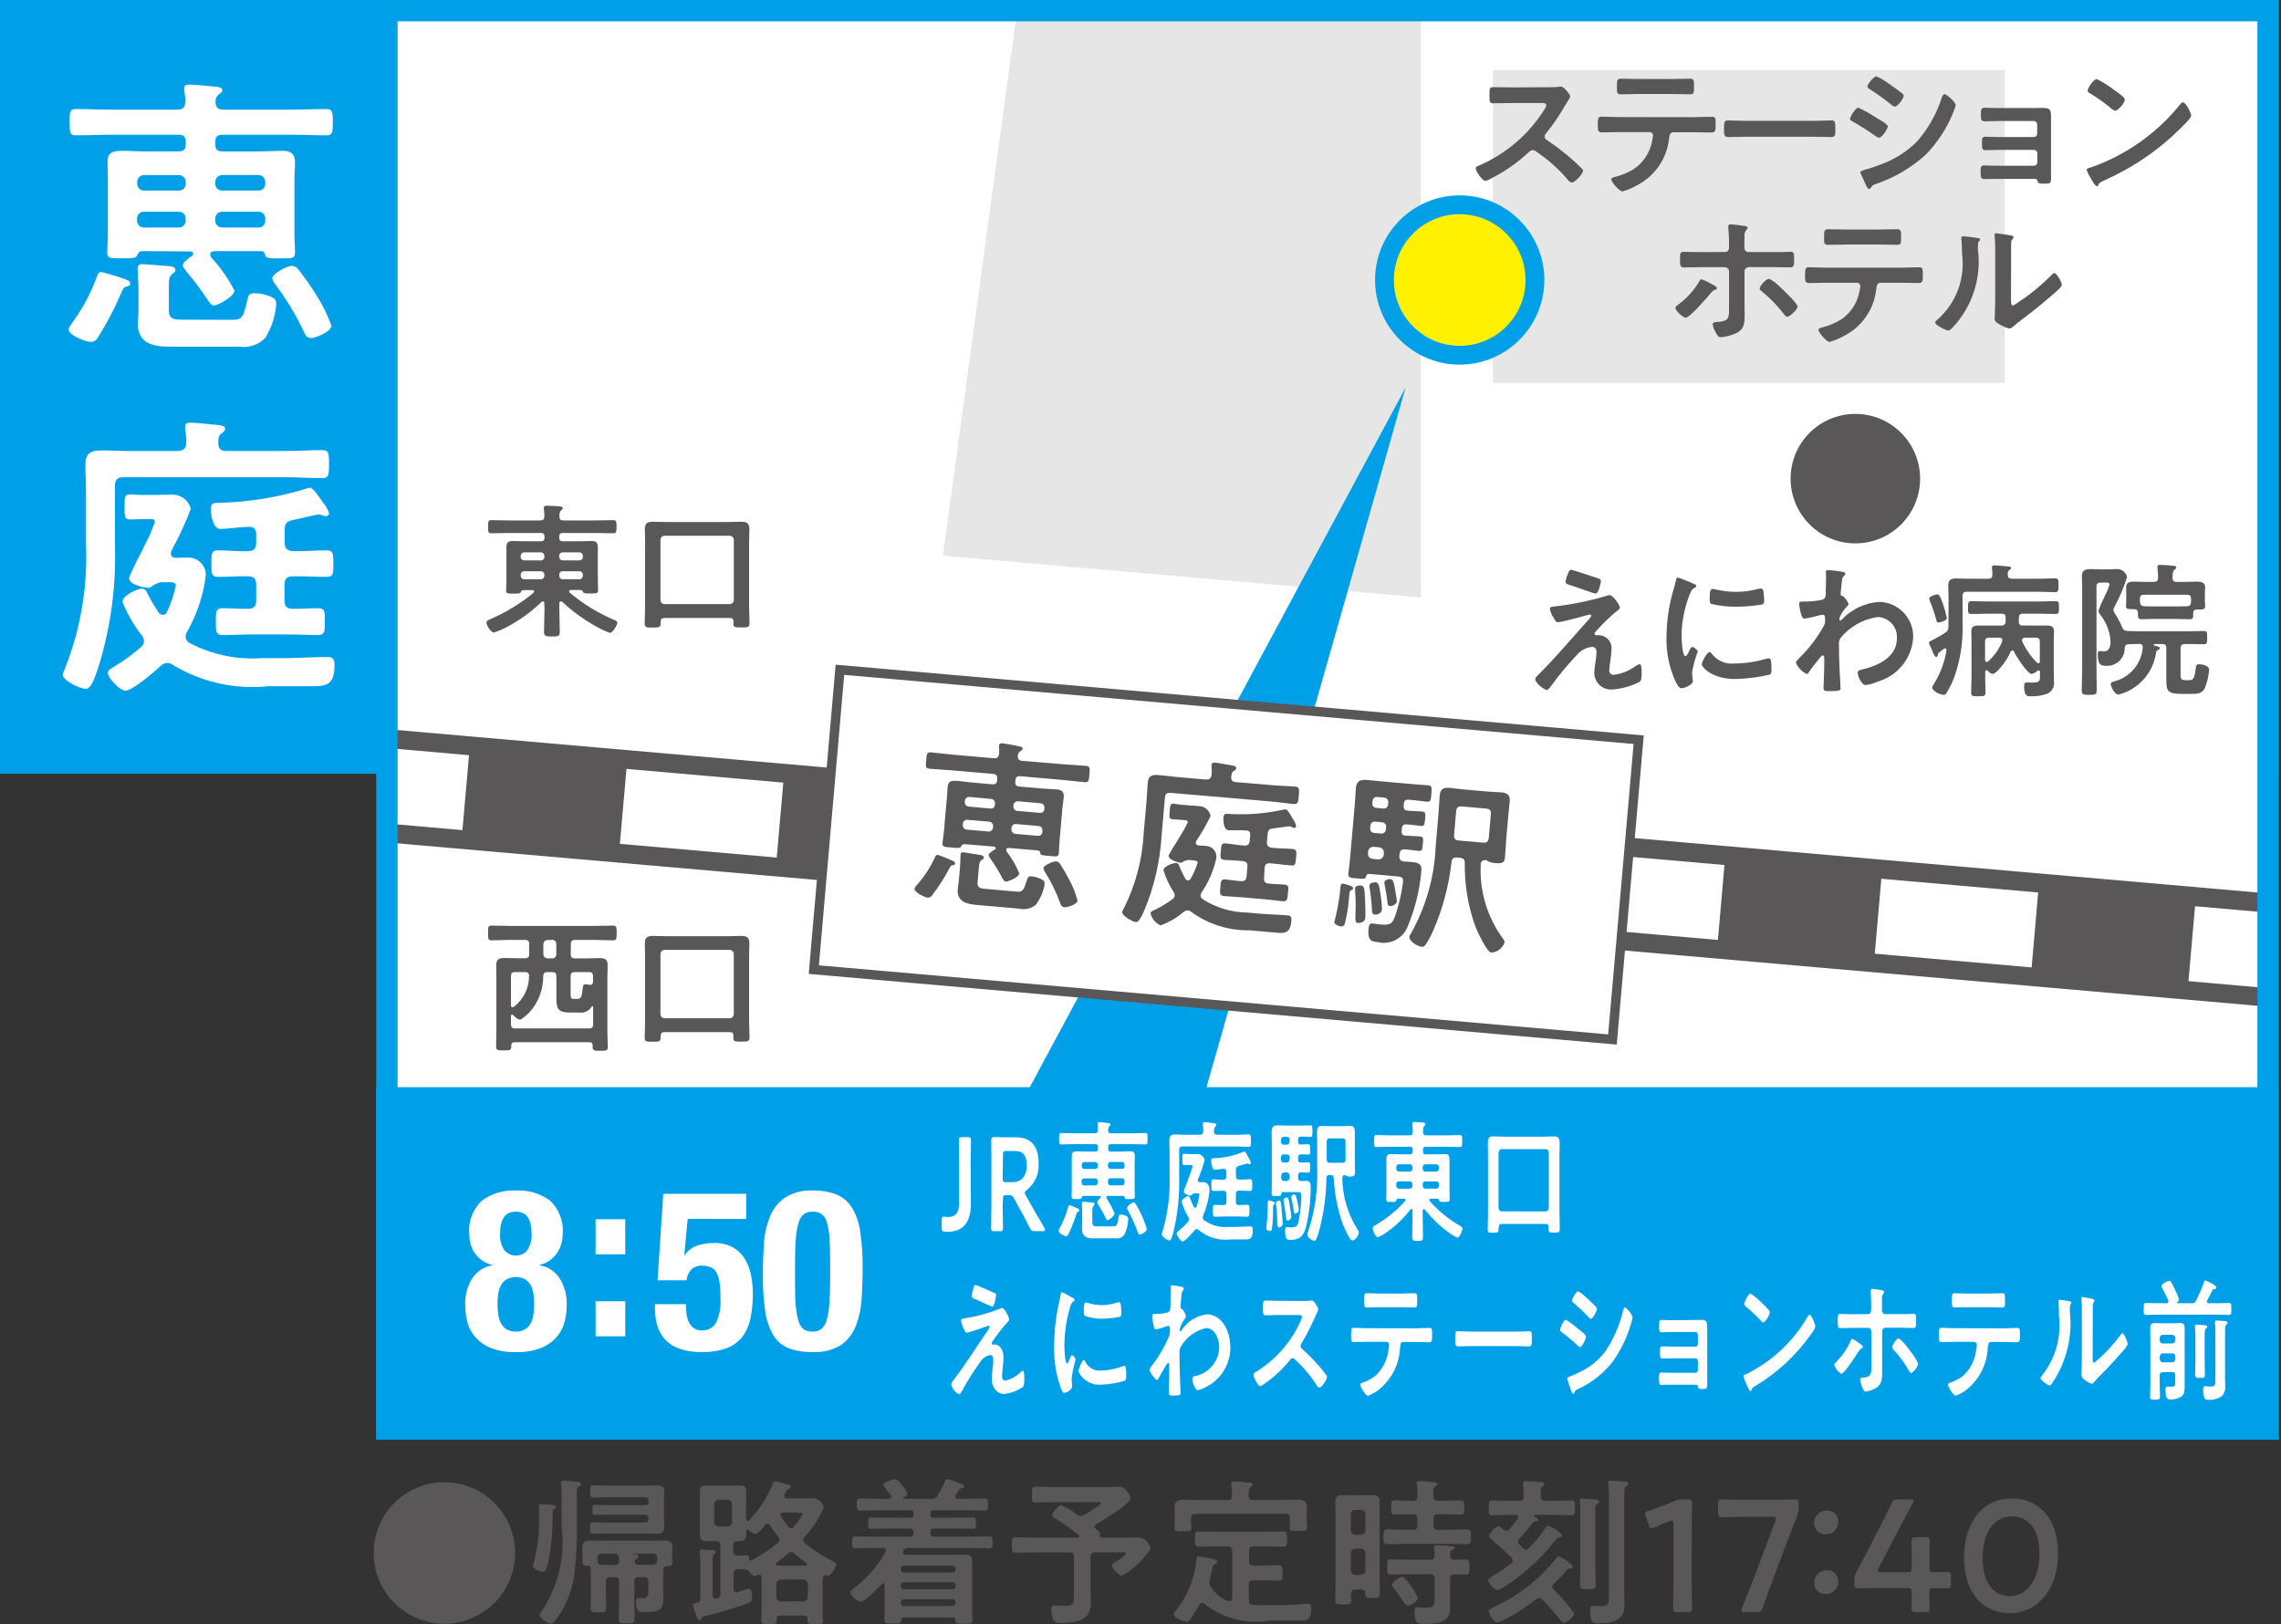 <?xml version="1.0" encoding="UTF-8"?>
<svg id="a" data-name="グループ 194" xmlns="http://www.w3.org/2000/svg" width="79.978" height="56.948" xmlns:xlink="http://www.w3.org/1999/xlink" viewBox="0 0 79.978 56.948">
  <rect x="0" y="0" width="79.978" height="56.948" fill="#333333" stroke="none"/>
  <defs>
    <style>
      .cl {
        fill: none;
      }

      .cm {
        fill: #e6e6e6;
      }

      .cn {
        fill: #fff;
      }

      .co {
        fill: #00a0e9;
      }

      .cp {
        clip-path: url(#j);
      }

      .cq {
        clip-path: url(#bb);
      }

      .cr {
        clip-path: url(#bk);
      }

      .cs {
        fill: #595757;
      }

      .ct {
        fill: #fff100;
      }
    </style>
    <clipPath id="j">
      <rect class="cl" width="79.978" height="56.948"/>
    </clipPath>
    <clipPath id="bb">
      <rect class="cl" x="13.565" y=".372" width="65.958" height="38.15"/>
    </clipPath>
    <clipPath id="bk">
      <rect class="cl" width="79.978" height="56.948"/>
    </clipPath>
  </defs>
  <rect id="b" data-name="長方形 142" class="co" x=".374" y=".374" width="79.15" height="26.383"/>
  <path id="c" data-name="パス 545" class="co" d="M.748.747h78.4v25.635H.748V.747ZM0,27.131h79.9V0H0v27.131Z"/>
  <rect id="d" data-name="長方形 143" class="cn" x="13.566" y=".374" width="65.958" height="38.148"/>
  <path id="e" data-name="パス 546" class="cm" d="M35.662.373l-2.6,19.111,16.756,1.466V.373h-14.156Z"/>
  <path id="f" data-name="パス 547" class="co" d="M34.054,41.944l15.229-28.354-7.994,28.1"/>
  <rect id="g" data-name="長方形 144" class="co" x="13.565" y="38.494" width="65.958" height="11.612"/>
  <path id="h" data-name="パス 548" class="co" d="M13.939,38.869h65.21v10.863H13.939v-10.863ZM13.191,50.481h66.709v-12.36H13.191v12.36Z"/>
  <g id="i" data-name="グループ 118">
    <g class="cp">
      <g id="k" data-name="グループ 117">
        <path id="l" data-name="パス 549" class="cn" d="M16.549,44.841c.158-.252.416-.424.709-.473v-.015c-.138-.03-.268-.09-.382-.174-.098-.074-.182-.165-.248-.268-.062-.097-.107-.203-.134-.315-.026-.103-.039-.209-.04-.316-.042-.439.119-.873.438-1.177.346-.256.77-.383,1.2-.358.43-.024.854.102,1.2.358.318.305.479.738.437,1.177-.001.107-.016.213-.043.316-.03.111-.077.218-.139.315-.066.103-.15.194-.248.268-.111.083-.239.143-.374.174v.015c.293.048.552.221.709.473.164.273.246.588.237.906-.002.18-.022.359-.059.535-.041.198-.126.384-.249.544-.143.181-.328.325-.54.417-.295.123-.614.179-.933.166-.32.013-.638-.043-.934-.166-.211-.093-.396-.236-.539-.417-.123-.16-.208-.346-.248-.544-.038-.176-.057-.355-.059-.535-.009-.318.073-.633.236-.906M17.472,46.106c.014.107.048.211.1.306.047.085.116.156.2.205.198.101.432.101.63,0,.084-.049.153-.12.2-.205.052-.095.086-.199.1-.306.018-.124.027-.25.027-.375.001-.127-.008-.253-.027-.378-.015-.105-.049-.207-.1-.3-.048-.083-.117-.152-.2-.2-.198-.1-.432-.1-.63,0-.083.048-.152.117-.2.2-.052.093-.085.195-.1.3-.02.125-.029.251-.028.378-.001.126.009.251.028.375M17.688,43.84c.185.221.514.25.735.065.023-.02.045-.041.065-.065.113-.175.166-.383.15-.591,0-.51-.184-.763-.552-.763s-.551.253-.551.763c-.017.208.036.416.149.591"/>
        <path id="m" data-name="パス 550" class="cn" d="M21.922,43.981h-1.04v-1.229h1.04v1.229ZM21.922,46.857h-1.04v-1.229h1.04v1.229Z"/>
        <path id="n" data-name="パス 551" class="cn" d="M24.112,42.737l-.118,1.269h.015c.102-.145.245-.256.41-.32.197-.071.406-.105.615-.1.231-.009.461.044.665.153.172.097.316.237.418.406.105.176.179.369.217.571.042.214.063.432.063.65.002.283-.024.565-.079.843-.045.234-.14.456-.28.65-.14.186-.329.328-.547.41-.283.101-.582.147-.882.138-.292.01-.582-.038-.855-.142-.197-.078-.37-.208-.5-.375-.113-.148-.192-.319-.232-.5-.038-.166-.057-.336-.059-.507v-.153h1.087c0.0.1.005.2.016.3.009.103.034.205.075.3.036.089.094.167.169.228.083.064.186.096.291.091.208.015.406-.09.509-.271.117-.255.17-.536.153-.816.002-.192-.008-.384-.031-.575-.013-.126-.05-.249-.107-.362-.044-.084-.114-.151-.2-.19-.1-.039-.207-.057-.315-.054-.139-.009-.275.041-.375.137-.092.104-.149.235-.162.374h-1.017l.2-3.033h2.907v.883l-2.051-.005Z"/>
        <path id="o" data-name="パス 552" class="cn" d="M26.782,43.6c.022-.325.096-.644.218-.946.108-.266.29-.495.524-.661.291-.181.631-.268.973-.248.289-.01.577.04.847.145.223.097.41.26.536.468.149.259.245.544.283.84.061.416.088.836.083,1.256,0,.39-.013.762-.039,1.119-.019.326-.091.646-.213.949-.106.264-.289.491-.524.651-.294.173-.632.255-.973.236-.287.008-.573-.037-.843-.134-.225-.089-.414-.25-.539-.457-.149-.258-.246-.543-.284-.839-.06-.416-.088-.836-.083-1.256,0-.389.013-.762.039-1.12M27.91,45.829c.01.18.044.357.1.528.031.107.098.2.189.264.092.051.195.075.3.071.108.003.213-.029.301-.092.092-.081.156-.188.185-.307.052-.189.083-.383.094-.579.018-.241.028-.541.028-.9v-.604c0-.352-.01-.639-.028-.862-.01-.18-.044-.358-.1-.529-.031-.107-.099-.2-.19-.263-.092-.051-.195-.075-.3-.071-.11-.005-.218.027-.307.09-.092.081-.157.189-.185.308-.052.189-.084.383-.095.579-.019.241-.027.541-.027.9v.607c0,.351.008.639.027.862"/>
        <path id="p" data-name="パス 553" class="cn" d="M34.042,42.206c0,.637-.251.987-.834.987-.033.001-.067-.001-.1-.005-.072-.014-.088-.032-.088-.131v-.269c0-.1.011-.126.06-.126.014-.002.028-.002.042,0,.042.008.084.011.126.01.254,0,.383-.139.383-.5v-1.367c0-.27-.01-.782-.01-.814,0-.1.021-.117.1-.117h.225c.082,0,.1.019.1.117,0,.032-.012.544-.012.814l.008,1.401Z"/>
        <path id="q" data-name="パス 554" class="cn" d="M35.157,42.239c0,.27.011.782.011.815,0,.1-.021.116-.1.116h-.218c-.08,0-.1-.019-.1-.116,0-.033.011-.545.011-.815v-1.439c0-.228,0-.521-.007-.781,0-.112.021-.149.1-.149.025,0,.3.009.467.009h.309c.453,0,.786.232.786.907.027.368-.132.724-.424.95-.043.032-.064.056-.064.083.003.034.016.066.035.094l.113.2c.168.3.309.545.54.936.015.022.025.047.028.074,0,.033-.031.047-.084.047h-.292c-.087,0-.112-.019-.161-.116-.147-.3-.28-.54-.41-.773l-.141-.26c-.052-.094-.081-.112-.168-.112h-.12c-.087,0-.1.023-.1.139l-.011.191ZM35.157,41.313c0,.116.018.14.1.14h.243c.263,0,.5-.149.5-.6,0-.406-.19-.494-.407-.494h-.327c-.087,0-.1.023-.1.14l-.009.814Z"/>
        <path id="r" data-name="パス 555" class="cn" d="M37.772,42.364c.028.015.07.028.07.075s-.039.046-.052.046-.035.047-.046.075c-.078.247-.173.488-.284.721-.018.037-.042.066-.081.066-.056,0-.26-.1-.26-.191.006-.036.019-.07.039-.1.124-.224.22-.461.288-.708.01-.038.017-.088.056-.088.092.03.182.065.27.106M37.979,41.934c-.031,0-.042.028-.056.069s-.059.042-.158.042c-.151,0-.193.01-.193-.092,0-.024.007-.233.007-.275v-1.131c0-.149.053-.177.19-.177.063,0,.147.009.253.009h.393c.059,0,.084-.032.084-.112v-.037c0-.079-.025-.111-.084-.111h-.786c-.141,0-.278.009-.418.009-.077,0-.077-.047-.077-.2s0-.2.077-.2c.14,0,.277.009.418.009h.771c.067,0,.091-.033.094-.121,0-.061-.006-.107-.01-.168v-.042c0-.051.032-.06.064-.06s.249.023.305.033c.028,0,.081.009.081.055s-.021.047-.042.066c-.028.03-.042.07-.039.111,0,.093.032.126.1.126h.786c.14,0,.281-.009.421-.009.077,0,.077.05.077.2s0,.2-.077.2c-.14,0-.281-.009-.421-.009h-.8c-.06,0-.084.032-.084.111v.037c0,.08.024.112.084.112h.41c.1,0,.2-.009.3-.009s.141.046.141.177c0,.088-.007.172-.007.261v.87c0,.088.007.186.007.275s-.039.092-.18.092c-.126,0-.164.005-.175-.065-.007-.032-.014-.042-.039-.046h-.55c-.025,0-.053.009-.053.051 0.0.018.005.036.014.051.11.159.201.331.27.512,0,.094-.2.233-.239.233s-.052-.042-.066-.07c-.079-.161-.167-.318-.263-.47-.02-.026-.033-.057-.039-.089,0-.041.07-.111.1-.135.017-.009.028-.027.028-.046,0-.033-.025-.037-.042-.037l-.577-0ZM38.411,40.989c.049,0,.084-.042.084-.107v-.023c0-.066-.035-.112-.084-.112h-.4c-.049,0-.084.046-.084.112v.023c0,.065.035.107.084.107h.4ZM37.923,41.455c0,.064.035.111.084.111h.4c.049,0,.084-.047.084-.111v-.028c0-.066-.035-.108-.084-.108h-.4c-.049,0-.084.042-.084.108v.028ZM39.032,43c.133,0,.137-.037.186-.3.014-.079.018-.112.088-.112.061.001.121.017.175.047.053.017.086.071.077.126-.009.18-.052.356-.126.52-.065.105-.187.16-.309.14h-.8c-.2,0-.387-.037-.387-.359,0-.064.008-.13.008-.19v-.363c0-.061-.011-.28-.011-.307,0-.047.021-.065.053-.065s.242.023.291.027.1,0,.1.061c.001.02-.009.039-.025.051-.042.042-.052.066-.052.214v.363c0,.154.07.149.189.149l.543-.002ZM39.432,40.855c0-.066-.031-.112-.08-.112h-.421c-.049,0-.084.046-.084.112v.023c0,.065.035.107.084.107h.421c.049,0,.08-.042.08-.107v-.023ZM39.432,41.423c0-.066-.031-.108-.08-.108h-.421c-.049,0-.084.042-.084.108v.028c0,.064.035.111.084.111h.421c.049,0,.08-.047.08-.111v-.028ZM39.973,43.284c-.056,0-.07-.051-.088-.1-.088-.249-.197-.49-.326-.721-.022-.032-.037-.068-.042-.107,0-.074.175-.195.228-.195.035,0,.06.028.081.06.059.093.154.284.2.386.077.157.138.321.183.49,0,.087-.183.19-.239.19"/>
        <path id="s" data-name="パス 556" class="cn" d="M43.366,39.79c.144,0,.288-.014.411-.014.081,0,.084.047.084.219s0,.219-.084.219c-.137,0-.274-.014-.411-.014h-1.926c-.067,0-.095.042-.095.13v.955c.016.643-.052,1.286-.2,1.912-.049.186-.084.3-.14.3s-.27-.125-.27-.223c.005-.03.013-.06.024-.088.187-.628.271-1.281.25-1.936v-.81c0-.144-.008-.288-.008-.438,0-.181.064-.223.194-.223.112,0,.224.009.336.009h.559c.066-.009.094-.037.1-.125 0-.07-.004-.14-.014-.21v-.041c0-.056.028-.065.063-.065.052,0,.263.027.326.037.028,0,.081.009.081.06,0,.032-.018.042-.042.07s-.039.088-.039.153c0,.089.035.121.1.121l.701.002ZM41.727,41.922c-.021,0-.217-.037-.217-.154,0-.027.084-.237.137-.376.024-.061.038-.107.045-.126.048-.12.089-.243.123-.368,0-.051-.042-.047-.07-.047h-.225c-.066,0-.063-.06-.063-.195s0-.2.063-.2c.014,0,.081.01.155.01h.33c.121.009.218.103.231.223-.064.221-.14.439-.228.652-.004.014-.006.028-.007.042-.005.033.019.064.052.069.001 0.0.002 0.0.004 0h.155c.147,0,.2.186.2.26-.008.103-.022.206-.042.308-.039.203-.099.401-.179.591-.011.023-.017.048-.018.074-.001.039.016.076.046.1.246.179.549.263.852.237h.246c.179,0,.354-.019.534-.019.063,0,.073.056.073.131,0,.335-.119.325-.288.325h-.487c-.406.052-.815-.07-1.127-.335-.017-.017-.039-.027-.063-.027-.03.002-.057.018-.074.042-.067.083-.333.391-.418.391-.066,0-.207-.2-.207-.28,0-.046.046-.074.078-.1.113-.09.217-.191.312-.3.023-.026.035-.059.035-.093-0-.031-.009-.062-.024-.089-.098-.165-.174-.341-.228-.525,0-.1.182-.2.228-.2s.056.051.07.088c.039.1.081.191.126.284.014.019.028.037.049.037s.039-.018.05-.046c.046-.135.08-.273.1-.414,0-.056-.056-.052-.123-.052h-.053c-.045.014-.084.04-.115.075-.013.009-.028.014-.043.014M43.333,42.129c0,.088.028.126.1.126.094,0,.193-.009.291-.009s.084.065.084.209,0,.21-.084.21c-.113,0-.222-.01-.334-.01h-.445c-.112,0-.221.01-.334.01-.091,0-.084-.066-.084-.21s-.007-.209.084-.209.2.013.291.009c.071,0,.1-.038.1-.126v-.247c0-.093-.028-.13-.1-.13-.115,0-.231.009-.347.009-.084,0-.081-.06-.081-.209s0-.2.078-.2c.119,0,.235.019.35.014.071,0,.1-.042.1-.13v-.135c0-.07-.021-.116-.078-.116h-.013c-.085,0-.257.032-.33.032s-.113-.228-.113-.3c0-.112.029-.1.141-.107.338-.015.67-.09.982-.219.015-.007.03-.012.046-.014.035,0,.13.191.151.233.034.051.057.107.07.167,0,.024-.018.047-.035.047-.016-.002-.031-.007-.046-.014-.013-.009-.029-.014-.045-.014-.011,0-.263.074-.306.088-.07.019-.091.056-.091.149v.2c0,.088.028.121.1.13h.052c.112,0,.228-.014.341-.014.084,0,.08.061.08.21s0,.2-.08.2c-.113,0-.229-.009-.341-.009h-.052c-.071,0-.1.037-.1.13l-.002.249Z"/>
        <path id="t" data-name="パス 557" class="cn" d="M44.67,42.235c-.035.028-.035.037-.035.163v.093c.001.197-.011.394-.035.59-.007.052-.028.084-.074.084s-.126-.032-.126-.092v-.037c.024-.173.042-.438.049-.62v-.144c0-.13,0-.177.038-.177h.013c.07.014.2.037.2.093 0.0.02-.011.038-.028.047M45.6,40.48c-.06,0-.085.037-.085.112v.06c0,.079.025.112.085.112h.031c.091,0,.186-.009.239-.009.07,0,.067.055.067.181s0,.182-.071.182-.147-.01-.235-.01h-.018c-.07,0-.1.038-.1.131v.042c0,.088.025.125.1.13s.109-.005.165-.005c.172,0,.179.089.179.247-.003.466-.059.93-.168,1.383-.1.358-.274.441-.544.441-.106,0-.186-.009-.186-.3,0-.089.007-.149.063-.149.024,0,.094.01.157.01.222,0,.229-.08.278-.35.04-.245.064-.492.073-.74,0-.139-.024-.149-.14-.149h-.51c-.036,0-.05.024-.057.07-.007.07-.042.07-.168.07s-.169.005-.169-.1c0-.13.007-.26.007-.386v-1.406c0-.116-.007-.232-.007-.353,0-.191.078-.233.208-.233.087,0,.171.005.259.005h.674c.073,0,.144-.005.217-.005s.074.051.074.205,0,.2-.074.2-.14-.01-.217-.01h-.127c-.06,0-.085.033-.085.112v.051c0,.079.025.112.085.112h.035c.091,0,.179-.01.235-.01s.07.042.07.182,0,.182-.067.182c-.035,0-.151-.01-.238-.01l-.035.005ZM44.936,42.412c.011.1.039.4.039.484.005.074-.051.138-.124.143-.001 0-.001 0-.002 0-.06,0-.06-.064-.067-.232v-.106c0-.108-.028-.373-.042-.475v-.047c0-.056.064-.079.1-.079.07,0,.077.046.1.312M45.221,39.973c0-.065-.035-.112-.084-.112h-.137c-.053,0-.085.047-.085.112v.051c0,.065.032.112.085.112h.13c.049,0,.084-.047.084-.112l.007-.051ZM45.221,40.592c0-.065-.035-.112-.084-.112h-.137c-.053,0-.085.047-.085.112v.06c0,.066.032.112.085.112h.13c.049,0,.084-.046.084-.112l.007-.06ZM45.221,41.239c-.007-.079-.039-.121-.1-.131h-.1c-.063.01-.091.052-.1.131v.042c0,.079.036.121.1.13h.1c.059-.009.091-.051.1-.13v-.042ZM45.151,42.798c-.046,0-.053-.042-.067-.173,0-.023-.007-.05-.011-.083-.017-.13-.042-.307-.069-.433v-.028c0-.065.084-.093.115-.093.056,0,.071.084.1.27.014.074.056.325.056.386.007.078-.049.146-.127.154-.001 0-.001 0-.002 0M45.423,42.556c-.042,0-.049-.037-.056-.084-.021-.144-.049-.3-.081-.437-.005-.02-.009-.04-.011-.061,0-.051.064-.093.106-.093s.07.065.1.214c.011.056.06.288.06.33-.006.065-.055.118-.119.131M46.657,41.2h-.05c-.069,0-.1.037-.1.13-.01.598-.09,1.193-.239,1.773-.03.116-.067.229-.112.34-.018.037-.035.06-.07.06-.078,0-.249-.106-.249-.227.006-.031.015-.06.028-.089.24-.719.348-1.476.319-2.234v-.842c0-.135-.007-.275-.007-.41,0-.177.053-.223.179-.223.088,0,.172.009.256.009h.456c.088,0,.172-.009.257-.009.122,0,.178.042.178.219v.93c0,.159.007.317.007.475,0,.126-.042.154-.172.154-.051.003-.102-.008-.147-.033-.008-.011-.019-.019-.032-.023-.063.005-.1.037-.094.126.011.639.199,1.262.544,1.8.019.026.031.057.035.089,0,.117-.144.284-.232.284s-.305-.507-.347-.624c-.173-.503-.274-1.028-.3-1.559-.007-.084-.039-.116-.1-.116M47.177,40.041c0-.088-.028-.125-.1-.125h-.46c-.07,0-.1.037-.1.125v.605c0,.088.028.126.1.126h.46c.067,0,.1-.038.1-.126v-.605Z"/>
        <path id="u" data-name="パス 558" class="cn" d="M49.525,42.449c0-.033-.011-.061-.035-.061s-.021.005-.032.019c-.232.301-.508.567-.818.787-.102.077-.214.141-.333.19-.07,0-.176-.227-.176-.316,0-.056.042-.079.081-.1.394-.226.749-.514,1.053-.851.008-.012.013-.027.014-.042.002-.021-.013-.04-.034-.042-.003-0-.006-0-.008,0h-.222c-.034,0-.045.028-.056.06-.017.051-.056.051-.164.051-.144,0-.19.005-.19-.1s.007-.2.007-.293v-1.103c0-.14.052-.182.151-.182s.2.009.3.009h.385c.06,0,.085-.037.085-.111v-.042c0-.079-.025-.112-.085-.112h-.765c-.14,0-.281.01-.424.01-.081,0-.081-.047-.081-.21s0-.209.081-.209c.143,0,.284.009.424.009h.751c.064,0,.1-.028.1-.116.002-.082-.002-.165-.011-.247v-.047c0-.051.031-.06.063-.06.066,0,.228.014.3.019.032,0,.088,0,.088.065,0,.028-.017.042-.038.065-.042.042-.039.107-.039.2s.032.121.095.121h.772c.144,0,.284-.009.428-.009.081,0,.077.056.077.209s0,.21-.077.21c-.144,0-.284-.01-.428-.01h-.786c-.057,0-.084.033-.084.112v.042c0,.074.027.111.084.111h.4c.1,0,.2-.009.294-.009.13,0,.151.075.151.215v1.07c0,.1.007.209.007.293,0,.1-.046.1-.2.1-.108,0-.15,0-.168-.046s-.021-.065-.056-.065h-.246c-.021-.003-.04.012-.043.032-0.0.003-0.0.006-0.0.01-.001.015.005.031.015.042.308.349.672.645,1.077.875.028.013.07.042.07.084,0,.079-.112.325-.175.325-.117-.052-.227-.119-.326-.2-.309-.226-.586-.492-.825-.791-.008-.009-.02-.014-.032-.014-.028,0-.035.028-.038.056v.2c0,.237.01.479.01.716,0,.14-.039.145-.186.145s-.193-.01-.193-.149c0-.238.011-.475.011-.712l0-.203ZM49.44,41.08c.05,0,.085-.046.085-.111v-.033c0-.065-.035-.111-.085-.111h-.4c-.049,0-.084.046-.084.111v.033c0,.065.035.111.084.111h.4ZM49.44,41.68c.05,0,.085-.047.085-.112v-.037c0-.065-.035-.107-.085-.107h-.4c-.049,0-.084.042-.084.107v.037c0,.065.035.112.084.112h.4ZM50.367,41.08c.049,0,.084-.046.084-.111v-.033c0-.065-.035-.111-.084-.111h-.4c-.049,0-.084.046-.084.111v.033c0,.065.035.111.084.111h.4ZM50.367,41.68c.049,0,.084-.047.084-.112v-.037c0-.065-.035-.107-.084-.107h-.4c-.049,0-.084.042-.084.107v.037c0,.065.035.112.084.112h.4Z"/>
        <path id="v" data-name="パス 559" class="cn" d="M54.221,42.918h-1.576c-.067,0-.088.033-.1.125v.047c0,.13-.031.135-.189.135s-.193,0-.193-.121c0-.191.01-.382.01-.572v-2.02c0-.144-.006-.284-.006-.428,0-.187.059-.238.192-.238.109,0,.218.01.323.01h1.485c.1,0,.214-.01.319-.01.134,0,.2.047.2.238,0,.144-.007.284-.007.428v2.015c0,.191.01.377.01.563,0,.13-.045.13-.193.13s-.2,0-.2-.116c-.002-.028-.002-.056,0-.084,0-.069-.028-.1-.084-.1M54.205,42.478c.06-.01.091-.052.1-.131v-1.924c-.007-.079-.038-.121-.1-.13h-1.563c-.06.009-.092.051-.1.13v1.922c.007.079.039.121.1.131l1.563.002Z"/>
        <path id="w" data-name="パス 560" class="cn" d="M35.159,47.954c-.007.074-.024.232-.024.3,0,.1.034.153.115.153.197-.04.377-.137.519-.279.025-.019.071-.061.1-.061.049,0,.045.242.045.294,0,.083,0,.232-.059.279-.194.132-.417.213-.65.238-.238,0-.431-.21-.431-.536.003-.123.014-.246.031-.368.013-.097.02-.195.021-.293,0-.107-.031-.168-.115-.168-.125.026-.237.097-.313.2-.244.338-.466.69-.666,1.056-.022.034-.064.121-.1.121-.138-.068-.24-.191-.281-.339.013-.06.042-.115.085-.159.4-.525.761-1.1,1.137-1.652.054-.066.096-.14.126-.219.002-.019-.012-.035-.031-.037-0-0-0-0-0-0-.073.02-.145.045-.215.074-.18.068-.364.126-.55.173-.05,0-.064-.037-.1-.107-.007-.019-.015-.038-.025-.056-.041-.082-.068-.17-.081-.261,0-.06.036-.069.074-.074.434-.064.859-.176,1.267-.335.031-.018.065-.029.1-.033.084,0,.246.326.246.4,0,.05-.045.087-.077.116-.178.197-.341.407-.488.628-.024.026-.04.057-.046.092,0,.029.018.047.035.047s.046-.005.071-.005c.094,0,.305.08.305.466-.002.117-.012.233-.028.349M34.856,45.329c.041.009.069.046.067.088,0,.023-.049.4-.13.4-.127-.047-.251-.102-.372-.163-.067-.032-.127-.06-.151-.069-.123-.051-.2-.07-.2-.145.011-.08.029-.16.053-.237.035-.125.049-.144.087-.144s.569.242.646.275"/>
        <path id="x" data-name="パス 561" class="cn" d="M37.607,45.5c.028.013.071.032.071.079,0,.027-.014.032-.05.06-.059.042-.073.083-.108.2-.129.429-.196.874-.2,1.322,0,.089.014.651.095.651.031,0,.081-.135.1-.182s.042-.111.073-.111c.063.028.109.083.126.149-.064.221-.111.446-.14.674,0,.047.011.155.014.2.004.023.007.046.007.069,0,.116-.2.228-.274.228s-.1-.1-.147-.228c-.155-.46-.227-.944-.214-1.429.004-.518.064-1.035.179-1.54.018-.079.035-.154.046-.233.007-.042.014-.1.052-.1.128.06.252.126.372.2M38.045,47.733c.095.207.306.336.533.325.264-.003.525-.053.772-.148.023-.011.048-.018.074-.019.056,0,.063.112.063.349,0,.056,0,.14-.042.172-.27.084-.55.131-.832.14-.338.031-.659-.156-.8-.465,0-.066.123-.4.19-.4.021,0,.035.024.046.042M38.175,45.695c.149.044.304.068.459.07.182-.004.362-.035.534-.093.02-.007.042-.012.063-.014.049,0,.064.056.07.111.007.084.015.168.015.252s0,.135-.067.153c-.194.041-.392.063-.59.066-.209.004-.416-.028-.614-.094-.045-.035-.045-.133-.045-.184,0-.223.018-.293.074-.293.031.004.062.012.091.023"/>
        <path id="y" data-name="パス 562" class="cn" d="M41.465,45.129c.024.009.04.031.042.057-.001.022-.01.043-.024.06-.043.056-.05.051-.064.246-.007.066-.024.28-.024.335s.014.061.052.071c.064.072.111.158.137.251,0,.037-.032.07-.049.1-.078.109-.136.23-.172.359,0,.046,0,.074.021.074s.035-.028.046-.041c.202-.306.527-.509.891-.555.477,0,.818.531.818,1.146.01.592-.322,1.137-.853,1.4-.088.055-.186.093-.288.112-.1,0-.193-.289-.193-.386,0-.079.042-.093.092-.107.484-.092.838-.508.852-1,0-.349-.175-.684-.459-.684-.377.085-.701.325-.892.661-.032.057-.047.121-.042.186,0,.275,0,.549.014.819,0,.13.025.573.025.624s-.032.079-.263.079c-.1,0-.148-.005-.148-.1v-.149c0-.144.011-.344.011-.368v-.451c0-.033-.007-.075-.036-.075s-.052.052-.07.075c-.066.107-.21.349-.263.456-.01.028-.028.065-.052.065-.064,0-.264-.27-.264-.359,0-.05.06-.12.088-.158.246-.318.448-.668.602-1.039.018-.059.025-.121.021-.182v-.06c0-.047-.014-.1-.056-.1-.021.002-.041.007-.06.014-.121.045-.246.082-.372.111-.049,0-.066-.06-.08-.111-.027-.116-.046-.235-.056-.354,0-.07.034-.079.08-.079h.05c.13.001.259-.014.385-.047.049-.003.091-.034.109-.079.017-.062.023-.126.018-.19,0-.158.007-.317.007-.475v-.149c0-.051.018-.065.053-.065.125.013.249.033.372.06"/>
        <path id="z" data-name="パス 563" class="cn" d="M45.771,45.618c.051.002.101-.001.151-.01.021,0,.056-.009.077-.009.073,0,.224.256.224.317-.019.063-.045.123-.077.181-.021.042-.042.088-.056.122-.131.305-.284.6-.457.883-.018.026-.027.057-.028.089-.002.044.018.086.054.112.211.186.409.387.592.6.084.1.173.2.253.317.016.018.025.041.024.065,0,.1-.193.372-.266.372-.039,0-.063-.033-.088-.07-.214-.342-.476-.652-.776-.921-.019-.025-.048-.04-.08-.042-.047,0-.077.046-.1.079-.252.313-.548.587-.879.814-.045.039-.097.068-.153.088-.075,0-.236-.311-.236-.4.002-.044.032-.082.075-.093.688-.416,1.233-1.031,1.564-1.764.029-.049.05-.102.061-.158,0-.07-.049-.079-.1-.079h-.727c-.149,0-.3.009-.452.009-.094,0-.087-.07-.087-.283,0-.163-.005-.234.084-.234.151,0,.3.01.455.01l.948.005Z"/>
        <path id="aa" data-name="パス 564" class="cn" d="M49.663,46.577c.147,0,.294-.015.445-.015.109,0,.106.037.106.256,0,.158,0,.247-.1.247-.155,0-.306-.01-.456-.01h-.458c-.1,0-.1.121-.112.219-.028.576-.305,1.111-.759,1.467-.111.084-.234.151-.364.2-.078,0-.271-.307-.271-.386,0-.052.067-.07.1-.079.159-.055.307-.137.439-.242.24-.224.396-.522.442-.847.008-.042.032-.191.032-.228.005-.053-.032-.1-.084-.108h-.713c-.143,0-.291.01-.438.01-.092,0-.1-.07-.1-.237,0-.214.011-.266.088-.266.151,0,.3.015.445.015l1.758.004ZM49.143,45.357c.151,0,.3-.01.457-.01.094,0,.091.061.091.289,0,.145,0,.209-.1.209-.147,0-.3-.009-.45-.009h-.764c-.151,0-.3.009-.449.009-.106,0-.095-.074-.095-.251,0-.2,0-.247.095-.247.15,0,.3.01.456.01h.759Z"/>
        <path id="ab" data-name="パス 565" class="cn" d="M53.175,46.693c.161,0,.39-.015.435-.015.1,0,.1.038.1.294,0,.149,0,.238-.1.238-.147,0-.294-.01-.438-.01h-1.611c-.144,0-.292.01-.439.01-.092,0-.1-.089-.1-.234,0-.26.007-.3.1-.3.046,0,.288.015.436.015l1.617.002Z"/>
        <path id="ac" data-name="パス 566" class="cn" d="M54.9,46.275c.155.093.301.201.436.321.094.074.273.2.273.279s-.14.359-.21.359c-.025,0-.06-.034-.081-.052-.176-.168-.363-.325-.558-.47-.025-.018-.06-.037-.06-.079,0-.075.134-.358.2-.358M55.016,48.275c.143-.053.283-.115.418-.186.346-.17.645-.421.874-.731.28-.428.483-.902.6-1.4.014-.046.028-.112.074-.112.124.084.217.206.263.349-.011.061-.026.122-.046.181-.007.033-.017.056-.021.075-.141.472-.36.917-.649,1.317-.322.402-.733.724-1.2.94-.063.021-.113.071-.134.135-.006.015-.019.025-.035.028-.038,0-.067-.1-.088-.159-.038-.111-.077-.222-.115-.335-.005-.013-.007-.028-.007-.042,0-.037.045-.045.066-.055M55.69,45.562c.074.07.2.187.263.256.023.02.037.049.039.079,0,.084-.148.345-.211.345-.028,0-.067-.037-.088-.061-.161-.175-.333-.34-.515-.493-.033-.019-.055-.052-.06-.089,0-.064.151-.321.214-.321.112.065.214.145.305.237.025.02.043.038.053.047"/>
        <path id="ad" data-name="パス 567" class="cn" d="M59.46,46.283h.207c.168,0,.193.069.193.26v2.004c0,.148-.032.158-.154.158-.141,0-.159-.01-.176-.1-.007-.051-.035-.051-.109-.051h-.821c-.123,0-.267.005-.348.005s-.084-.079-.084-.251c0-.084,0-.182.077-.182.063,0,.225.01.351.01h.856c.046,0,.081-.047.081-.108v-.293c0-.056-.035-.107-.081-.107h-.821c-.123,0-.277.01-.351.01s-.077-.1-.077-.252c0-.088-.007-.177.077-.177s.225.01.348.01h.824c.046,0,.081-.047.081-.108v-.293c0-.06-.035-.112-.081-.112h-.852c-.1,0-.256.01-.344.01s-.084-.074-.084-.205-.007-.228.077-.228c.066,0,.232.009.348.009l.863-.009Z"/>
        <path id="ae" data-name="パス 568" class="cn" d="M63.647,46.517c0,.079-.141.259-.186.32-.509.709-1.158,1.306-1.906,1.755-.115.074-.119.079-.147.158-.004.016-.018.028-.035.028-.039,0-.113-.186-.137-.242-.044-.089-.08-.183-.106-.279,0-.051.064-.061.109-.079.901-.448,1.65-1.152,2.152-2.025.014-.023.035-.051.059-.051.071,0,.2.344.2.415M61.839,45.748c.045.042.214.195.214.266,0,.107-.165.358-.232.358-.027,0-.094-.07-.14-.126-.146-.155-.302-.299-.467-.433-.032-.019-.053-.051-.056-.088,0-.07.14-.368.221-.368.166.114.321.245.46.391"/>
        <path id="af" data-name="パス 569" class="cn" d="M65.163,47.079c.039.028.154.1.154.149,0,.032-.027.046-.049.056-.049.023-.052.032-.1.1-.084.135-.5.786-.607.786-.119-.068-.207-.18-.246-.311,0-.047.046-.084.074-.112.206-.205.372-.447.491-.712.011-.033.032-.088.063-.088.078.033.152.077.218.13M65.508,46.077c.074,0,.1-.071.1-.155v-.069c0-.182,0-.358-.014-.54-.002-.019-.002-.037,0-.056,0-.055.028-.065.063-.065.11.011.219.028.327.052.024,0,.077.013.077.055s-.011.037-.032.07c-.036.064-.05.137-.042.21v.343c0,.113.049.155.1.155h.811c.067,0,.14-.01.2-.01.091,0,.087.065.087.242s0,.256-.094.256c-.151,0-.3-.01-.453-.01h-.544c-.065.014-.108.074-.1.14v1.364c0,.251,0,.475-.2.6-.115.072-.244.118-.379.134-.053,0-.077-.037-.137-.195-.029-.07-.048-.144-.056-.219,0-.075.08-.07.122-.075.292-.027.271-.153.271-.507v-1.097c0-.079-.046-.14-.106-.14h-.54c-.148,0-.291.01-.439.01-.094,0-.094-.079-.094-.237,0-.2,0-.261.087-.261s.3.01.446.01l.539-.005ZM66.958,47.351c.124.141.225.299.3.471-.038.134-.125.249-.245.321-.039,0-.071-.061-.092-.1-.146-.254-.32-.492-.519-.708-.032-.024-.052-.06-.056-.1,0-.07.147-.3.218-.3.087,0,.329.326.4.414"/>
        <path id="ag" data-name="パス 570" class="cn" d="M70.273,46.577c.147,0,.294-.015.445-.015.109,0,.106.037.106.256,0,.158,0,.247-.1.247-.155,0-.306-.01-.456-.01h-.46c-.1,0-.1.121-.112.219-.028.576-.305,1.111-.759,1.467-.111.084-.234.151-.364.2-.078,0-.271-.307-.271-.386,0-.052.067-.07.1-.079.159-.055.307-.137.439-.242.24-.224.396-.522.442-.847.008-.042.032-.191.032-.228.005-.053-.032-.1-.084-.108h-.713c-.143,0-.291.01-.438.01-.092,0-.1-.07-.1-.237,0-.214.011-.266.088-.266.151,0,.3.015.445.015l1.76.004ZM69.753,45.357c.151,0,.3-.01.457-.01.094,0,.091.061.091.289,0,.145,0,.209-.1.209-.147,0-.3-.009-.45-.009h-.764c-.151,0-.3.009-.449.009-.106,0-.1-.074-.1-.251,0-.2,0-.247.1-.247.15,0,.3.01.456.01h.759Z"/>
        <path id="ah" data-name="パス 571" class="cn" d="M72.539,45.623c.042.008.088.008.088.055,0,.024-.021.046-.035.066-.017.047-.023.098-.017.148v.1c.097.875-.118,1.757-.607,2.489-.029.033-.071.1-.109.1s-.313-.173-.313-.257c.005-.032.021-.062.046-.083.474-.591.691-1.348.6-2.1,0-.139,0-.326-.014-.461v-.051c0-.042.021-.051.045-.051.107.009.214.024.319.047M73.374,47.57c0,.144,0,.214.057.214.345-.286.653-.613.919-.973.018-.023.042-.06.07-.06.06,0,.179.3.179.372s-.137.218-.183.27c-.21.241-.42.479-.642.7-.094.1-.245.247-.33.344-.031.032-.066.084-.109.084-.088-.032-.169-.079-.241-.139-.063-.034-.106-.097-.113-.168,0-.033.014-.335.014-.559v-1.633c0-.158,0-.316-.014-.475v-.022c0-.033.014-.047.035-.047s.109.019.137.024c.182.032.284.045.284.1,0,.032-.014.042-.028.066-.022.036-.032.078-.031.12v.456l-.004,1.326Z"/>
        <path id="ai" data-name="パス 572" class="cn" d="M76.336,45.674c0,.005,0,.018.025.023h.491c.077,0,.1-.009.148-.092.109-.207.201-.422.276-.643.011-.028.022-.061.05-.061.061.023.121.05.179.08.074.032.2.1.2.163.003.027-.016.051-.042.055-.004 0-.007.001-.011 0-.032,0-.053,0-.074.037s-.12.238-.186.359c-.007.015-.011.031-.011.047,0,.042.029.05.053.055h.3c.141,0,.281-.009.425-.009.081,0,.077.051.077.21s0,.209-.077.209c-.144,0-.284-.009-.425-.009h-2.068c-.141,0-.285.009-.425.009-.081,0-.077-.056-.077-.209s0-.21.077-.21c.14,0,.284.009.425.009h.309c.031-0.0.057-.026.057-.057-0-.003-0-.005-.001-.008-.001-.014-.003-.028-.007-.042-.063-.14-.13-.274-.2-.4-.019-.026-.031-.057-.035-.089,0-.088.218-.191.27-.191s.074.046.172.246c.069.132.127.269.172.411-.005.032-.023.06-.049.079-.009.008-.014.02-.014.032M75.824,48.116c-.067,0-.1.037-.1.131v.253c0,.153.011.3.011.456,0,.111-.029.12-.172.12s-.176,0-.176-.111c0-.153.011-.307.011-.465v-1.579c0-.111-.007-.224-.007-.34,0-.148.052-.19.161-.19.077,0,.158.008.235.008h.413c.077,0,.154-.008.231-.008.109,0,.169.028.169.19v2.034c0,.14-.007.28-.113.354-.105.067-.227.102-.351.1-.126,0-.207,0-.207-.325,0-.079.008-.121.06-.121h.165c.123,0,.116-.079.116-.185v-.2c0-.094-.028-.131-.1-.131l-.346.009ZM76.175,47.107c.06-.009.1-.051.1-.13v-.042c0-.079-.035-.121-.1-.131h-.355c-.059.01-.091.052-.1.131v.042c.007.079.039.121.1.13h.355ZM75.824,47.456c-.059,0-.091.046-.1.125v.056c.007.079.039.121.1.131h.351c.06-.01.1-.052.1-.131v-.056c0-.079-.035-.125-.1-.125h-.351ZM76.975,46.856c0-.108-.007-.224-.014-.322v-.037c0-.047.035-.052.059-.052.046,0,.242.019.292.024.028.005.077.005.077.052s-.028.05-.049.069-.039.061-.039.214v.885c0,.167.007.335.007.5,0,.117-.031.126-.165.126s-.175-.005-.175-.126c0-.167.01-.335.01-.5l-.003-.833ZM77.675,46.674c0-.1,0-.2-.011-.279v-.037c0-.056.038-.056.066-.056s.225.018.281.022c.028,0,.091.005.091.061,0,.038-.024.052-.049.07s-.038.074-.038.242v1.6c0,.084.007.182.007.274.017.135-.023.271-.109.377-.138.097-.305.144-.474.135-.046,0-.105,0-.137-.046-.038-.088-.057-.183-.056-.279,0-.074.007-.153.074-.153.017,0,.116.013.189.013.162,0,.169-.042.169-.307l-.003-1.637Z"/>
        <path id="aj" data-name="パス 573" class="cs" d="M20.012,33.462c0,.1.041.143.143.143h.4c.153,0,.306-.01.46-.01.184,0,.291.035.291.245,0,.138-.01.281-.01.424v1.907c0,.178.015.363.015.542,0,.127-.056.133-.265.133s-.266-.006-.266-.139v-.046c0-.081-.036-.117-.118-.117h-2.618c-.082,0-.113.036-.118.117,0,.169-.02.169-.271.169-.2,0-.26,0-.26-.128,0-.184.01-.362.01-.542v-1.9c0-.143-.005-.281-.005-.424,0-.2.1-.245.286-.245.154,0,.312.01.465.01h.261c.068.011.132-.036.143-.104.002-.013.002-.026,0-.039v-.358c.011-.068-.036-.132-.104-.143-.013-.002-.026-.002-.039,0h-.547c-.21,0-.419.015-.634.015-.122,0-.117-.066-.117-.261s-.005-.255.117-.255c.215,0,.424.01.634.01h3c.214,0,.424-.01.633-.01.123,0,.123.061.123.255s0,.261-.123.261c-.209,0-.419-.015-.633-.015h-.706c-.068-.011-.132.036-.143.104-.002.013-.002.026,0,.039l-.004.362ZM19.194,34.085c-.1,0-.143.041-.148.138.007.475-.169.934-.491,1.283-.056.056-.261.246-.332.246s-.184-.108-.23-.159c-.01-.012-.025-.02-.041-.02-.026,0-.036.025-.036.045v.3c0,.1.041.143.138.143h2.6c.1,0,.143-.041.143-.143v-.6c0-.015-.005-.035-.031-.035-.011.002-.021.009-.025.02-.09.147-.259.226-.43.2h-.337c-.388,0-.465-.117-.465-.49v-.783c0-.1-.041-.143-.138-.143l-.177-.002ZM18.054,34.085c-.1,0-.138.041-.138.143v1.017c0,.037.015.072.056.072.019-.002.037-.009.052-.02.332-.256.526-.65.526-1.069.005-.1-.041-.143-.138-.143l-.358 0ZM19.194,32.961c-.078.002-.141.065-.143.143v.358c.002.078.065.141.143.143h.174c.075.002.136-.057.138-.132 0-.004 0-.008-0-.011v-.362c.004-.074-.052-.138-.127-.143-.004-0-.008-0-.011-0l-.174.004ZM20.694,34.535c.066,0,.1-.051.1-.112v-.195c0-.1-.041-.143-.143-.143h-.5c-.1,0-.143.041-.143.143v.655c0,.122.02.143.133.143h.1c.138,0,.159-.082.194-.389.015-.112.026-.123.092-.123.045 0.0.089.006.133.016.01,0,.02.005.036.005"/>
        <path id="ak" data-name="パス 574" class="cs" d="M25.595,36.191h-2.295c-.1,0-.128.035-.138.138v.051c0,.143-.046.148-.276.148-.209,0-.281,0-.281-.133,0-.21.015-.419.015-.628v-2.219c0-.158-.01-.312-.01-.47,0-.2.087-.261.281-.261.159,0,.317.01.47.01h2.163c.153,0,.311-.01.465-.01.194,0,.286.051.286.261,0,.158-.01.312-.01.47v2.214c0,.209.015.414.015.618,0,.143-.066.143-.281.143s-.286.005-.286-.128c-.001-.031.001-.062.005-.092-.005-.077-.041-.112-.123-.112M25.585,35.705c.078-.002.142-.065.144-.143v-2.111c-.002-.078-.066-.141-.144-.143h-2.285c-.078.002-.141.065-.143.143v2.111c.002.078.065.141.143.143l2.285 0Z"/>
        <path id="al" data-name="パス 575" class="cs" d="M19.087,21.152c0-.036-.016-.067-.052-.067-.017-.001-.034.006-.045.02-.355.343-.756.634-1.191.865-.154.087-.317.157-.486.209-.1,0-.256-.25-.256-.348,0-.061.061-.086.117-.112.553-.237,1.07-.552,1.534-.935.012-.012.02-.029.021-.046,0-.036-.031-.047-.062-.047h-.322c-.052,0-.067.031-.081.067-.027.056-.083.056-.241.056-.21,0-.276.005-.276-.107s.01-.215.01-.322v-1.215c0-.153.078-.2.22-.2s.286.01.429.01h.562c.087,0,.124-.041.124-.122v-.047c0-.087-.037-.122-.124-.122h-1.119c-.2,0-.408.01-.619.01-.117,0-.117-.051-.117-.23s0-.23.117-.23c.211,0,.416.01.619.01h1.094c.092,0,.138-.03.144-.128.003-.091-.003-.181-.016-.271v-.05c0-.057.045-.067.092-.067.1,0,.332.015.439.02.046.006.129.006.129.072,0,.031-.027.046-.056.071-.062.047-.058.118-.058.22s.048.133.139.133h1.124c.209,0,.414-.01.625-.01.116,0,.111.062.111.23s0,.23-.111.23c-.211,0-.416-.01-.625-.01h-1.15c-.082,0-.122.035-.122.122v.047c-.008.059.033.114.092.122.01.001.02.001.03,0h.583c.143,0,.286-.01.43-.01.188,0,.219.082.219.235v1.176c0,.107.01.23.01.322,0,.112-.067.107-.286.107-.159,0-.219,0-.245-.051s-.031-.072-.082-.072h-.343c-.031,0-.061.011-.061.047-.001.018.007.035.02.046.472.397,1.001.721,1.57.961.041.015.1.045.1.091,0,.087-.163.358-.256.358-.166-.055-.325-.129-.475-.219-.435-.239-.838-.531-1.2-.87-.013-.01-.029-.015-.045-.015-.041,0-.052.031-.056.062v.224c0,.261.015.527.015.787,0,.154-.057.159-.271.159s-.281-.01-.281-.163c0-.261.016-.522.016-.783l-.005-.22ZM18.963,19.652c.066.003.121-.048.124-.114 0-.003 0-.006 0-.009v-.039c.002-.066-.05-.12-.116-.122-.003-0-.005-0-.008 0h-.583c-.065-.002-.12.049-.122.114-0.0.003-0.0.005,0,.008v.036c-.003.065.048.12.113.123.003 0.0.006 0.0.009 0l.583.003ZM18.963,20.311c.066.003.121-.048.124-.114 0-.003 0-.006 0-.009v-.041c.001-.063-.049-.116-.113-.117-.004-0-.008 0-.011 0h-.583c-.063-.004-.117.043-.122.106-0.0.004-0.0.008-0.0.011v.041c-.003.065.048.12.113.123.003 0.0.006 0.0.009 0h.583ZM20.313,19.652c.066.002.121-.049.123-.115 0-.003 0-.005,0-.008v-.039c.002-.065-.049-.12-.114-.122-.003-0-.006-0-.009 0h-.583c-.065-.002-.12.049-.122.114-0.0.003-0.0.005,0,.008v.036c-.003.065.048.12.113.123.003 0.0.006 0.0.009 0l.583.003ZM20.313,20.311c.066.002.121-.049.123-.115 0-.003 0-.005,0-.008v-.041c.001-.063-.049-.116-.113-.117-.003-0-.007 0-.01 0h-.583c-.063-.004-.117.043-.122.106-0.0.004-0.0.008-0.0.011v.041c-.003.065.048.12.113.123.003 0.0.006 0.0.009 0h.583Z"/>
        <path id="am" data-name="パス 576" class="cs" d="M25.595,21.668h-2.295c-.1,0-.128.035-.138.138v.051c0,.143-.046.148-.276.148-.209,0-.281,0-.281-.133,0-.21.015-.419.015-.628v-2.219c0-.158-.01-.312-.01-.47,0-.2.087-.261.281-.261.159,0,.317.011.47.011h2.163c.153,0,.311-.011.465-.011.194,0,.286.051.286.261,0,.158-.01.312-.01.47v2.214c0,.209.015.414.015.618 0.0.143-.066.143-.28.143s-.286,0-.286-.128c-.001-.031.001-.062.005-.092-.005-.077-.041-.112-.123-.112M25.586,21.182c.078-.002.142-.065.144-.143v-2.111c-.002-.078-.066-.141-.144-.143h-2.286c-.078.002-.141.065-.143.143v2.111c.002.078.065.141.143.143l2.286 0Z"/>
        <rect id="an" data-name="長方形 145" class="cm" x="52.347" y="2.457" width="17.945" height="10.972"/>
        <path id="ao" data-name="パス 577" class="cs" d="M54.4,3.057c.073.002.147-.001.22-.01.03,0,.081-.011.112-.011.107,0,.327.282.327.348-.029.071-.067.138-.112.2-.031.046-.062.1-.082.133-.195.341-.418.666-.665.971-.026.027-.04.063-.04.1-0.0.052.029.1.076.123.302.2.591.421.864.659.123.107.251.225.368.347.022.018.035.044.036.072,0,.108-.281.409-.389.409-.052-.005-.099-.033-.127-.077-.328-.388-.708-.728-1.13-1.011-.032-.029-.074-.046-.118-.047-.06.009-.115.04-.153.087-.383.356-.813.657-1.278.895-.07.044-.146.077-.225.1-.107,0-.342-.343-.342-.435,0-.061.061-.087.107-.1.937-.402,1.732-1.077,2.28-1.937.04-.052.069-.111.087-.174,0-.077-.072-.087-.149-.087h-1.055c-.219,0-.439.01-.659.01-.138,0-.128-.077-.128-.311,0-.18,0-.256.123-.256.22,0,.44.01.664.01l1.388-.008Z"/>
        <path id="ap" data-name="パス 578" class="cs" d="M59.352,4.109c.215,0,.43-.015.65-.015.158,0,.153.041.153.281,0,.174,0,.271-.138.271-.225,0-.445-.01-.665-.01h-.669c-.143,0-.149.133-.164.24-.078.686-.49,1.288-1.1,1.61-.167.097-.345.172-.531.225-.113,0-.394-.337-.394-.424,0-.057.1-.077.143-.087.225-.057.44-.147.639-.266.327-.216.556-.551.64-.934.02-.083.035-.167.046-.251-.002-.066-.057-.119-.123-.117-0.0 0-0.0 0-0.0 0h-1.039c-.21,0-.425.01-.639.01-.133,0-.138-.077-.138-.261,0-.235.015-.291.128-.291.219,0,.434.015.649.015l2.552.004ZM58.6,2.77c.22,0,.439-.01.665-.01.137,0,.132.066.132.317,0,.158,0,.23-.138.23-.214,0-.434-.011-.654-.011h-1.118c-.22,0-.44.011-.655.011-.153,0-.138-.082-.138-.276,0-.215.006-.271.138-.271.22,0,.44.01.665.01h1.103Z"/>
        <path id="aq" data-name="パス 579" class="cs" d="M63.576,4.238c.235,0,.567-.016.634-.016.138,0,.143.041.143.323,0,.163,0,.26-.138.26-.215,0-.43-.01-.639-.01h-2.351c-.21,0-.424.01-.639.01-.133,0-.138-.1-.138-.255,0-.287.01-.328.143-.328.067,0,.419.016.634.016h2.351Z"/>
        <path id="ar" data-name="パス 580" class="cs" d="M65.157,3.777c.221.1.433.218.634.353.138.082.4.225.4.307s-.205.393-.307.393c-.043-.009-.084-.028-.118-.056-.261-.187-.532-.359-.812-.517-.036-.02-.087-.04-.087-.086,0-.082.194-.394.291-.394M65.327,5.97c.206-.056.409-.122.608-.2.478-.17.912-.443,1.273-.8.396-.448.693-.973.874-1.543.02-.052.041-.123.107-.123s.384.281.384.383c-.016.069-.038.136-.067.2-.01.035-.025.061-.031.081-.219.539-.54,1.03-.945,1.447-.505.462-1.1.813-1.748,1.033-.084.017-.156.072-.195.148-.011.017-.03.028-.05.03-.057,0-.1-.112-.128-.174-.057-.122-.113-.245-.169-.368-.007-.014-.01-.03-.011-.046,0-.041.067-.051.1-.061M66.31,2.992c.107.077.292.2.383.281.031.026.057.051.057.087,0,.092-.215.378-.307.378-.048-.01-.092-.033-.128-.066-.239-.196-.49-.377-.751-.542-.036-.02-.087-.051-.087-.1,0-.072.22-.353.312-.353.158.069.307.156.444.261.027.016.052.033.077.051"/>
        <path id="as" data-name="パス 581" class="cs" d="M71.332,3.788c.1,0,.2-.005.3-.005.246,0,.282.077.282.286v2.198c0,.164-.046.174-.226.174-.2,0-.23-.01-.255-.112-.01-.057-.051-.057-.159-.057h-1.2c-.178,0-.388.006-.506.006s-.122-.087-.122-.277c0-.091-.006-.2.112-.2.092,0,.327.01.511.01h1.247c.064.001.117-.05.118-.114 0-.001 0-.002 0-.003v-.321c-.001-.065-.053-.117-.118-.118h-1.2c-.179,0-.4.011-.511.011-.123,0-.112-.108-.112-.276,0-.1-.011-.195.112-.195s.327.011.506.011h1.2c.064.001.117-.05.118-.114 0-.001 0-.003,0-.004v-.322c.002-.066-.051-.121-.117-.123-0-0-.001-0-.001-0h-1.231c-.154,0-.374.01-.5.01s-.123-.082-.123-.225-.01-.25.112-.25c.1,0,.338.01.506.01l1.257-0Z"/>
        <path id="at" data-name="パス 582" class="cs" d="M76.828,4.044c0,.087-.2.286-.271.352-.793.815-1.736,1.469-2.776,1.928-.168.081-.174.086-.215.173-.008.02-.028.033-.05.031-.057,0-.164-.2-.2-.266-.063-.096-.114-.199-.153-.307,0-.056.092-.066.158-.087,1.232-.434,2.317-1.204,3.134-2.223.019-.031.051-.051.087-.056.1,0,.286.378.286.455M74.19,3.2c.067.046.312.215.312.292,0,.117-.24.393-.337.393-.078-.03-.148-.077-.205-.138-.216-.173-.443-.332-.68-.475-.041-.026-.081-.051-.081-.1,0-.077.2-.4.322-.4.236.121.461.265.669.429"/>
        <path id="au" data-name="パス 583" class="cs" d="M59.976,9.939c.056.031.224.108.224.164,0,.036-.041.051-.071.061-.072.026-.077.036-.143.113-.123.148-.736.864-.885.864-.081,0-.357-.24-.357-.343,0-.051.066-.092.107-.122.287-.212.53-.478.716-.783.015-.035.046-.1.091-.1.111.036.218.084.318.143M60.482,8.836c.107,0,.143-.077.143-.169v-.067c.002-.2-.006-.401-.025-.6-.004-.02-.006-.041-.005-.061,0-.061.041-.072.092-.072.092,0,.373.041.476.057.035,0,.112.015.112.061s-.015.041-.046.076c-.05.066-.072.149-.061.231,0,.107-.005.214-.005.322v.056c0,.123.071.169.143.169h1.18c.1,0,.2-.011.292-.011.133,0,.128.072.128.266s.005.281-.138.281c-.22,0-.44-.01-.66-.01h-.788c-.084,0-.153.069-.153.153v1.2c0,.1.005.2.005.3,0,.276,0,.521-.287.66-.174.081-.361.131-.552.147-.076,0-.112-.04-.2-.214-.042-.074-.07-.156-.082-.24,0-.082.118-.077.179-.082.425-.031.394-.169.394-.557v-1.212c.001-.083-.066-.152-.149-.153-.002-0-.003-0-.005 0h-.787c-.215,0-.424.01-.639.01-.138,0-.138-.087-.138-.261,0-.214-.005-.286.128-.286s.44.011.649.011l.799-.005ZM62.593,10.236c.082.077.434.419.434.517s-.27.352-.357.352c-.057,0-.1-.066-.134-.107-.221-.287-.475-.548-.756-.777-.036-.026-.082-.062-.082-.108,0-.076.215-.332.317-.332.128,0,.481.358.578.455"/>
        <path id="av" data-name="パス 584" class="cs" d="M66.616,9.387c.215,0,.43-.015.65-.015.158,0,.153.041.153.281,0,.174,0,.271-.138.271-.225,0-.445-.01-.665-.01h-.669c-.143,0-.149.133-.164.24-.077.686-.489,1.289-1.1,1.61-.167.097-.345.172-.531.225-.113,0-.394-.337-.394-.424,0-.057.1-.077.143-.087.225-.057.44-.147.639-.266.327-.215.558-.548.644-.93.02-.083.035-.167.046-.251-.002-.066-.057-.119-.123-.117-0.0 0-0.0 0-0.0 0h-1.041c-.21,0-.425.01-.639.01-.133,0-.138-.077-.138-.261,0-.235.015-.291.128-.291.219,0,.434.015.649.015h2.55ZM65.86,8.048c.22,0,.439-.01.665-.01.137,0,.132.066.132.317,0,.158.005.23-.138.23-.214,0-.434-.011-.654-.011h-1.114c-.22,0-.44.011-.655.011-.153,0-.138-.082-.138-.276,0-.215.006-.271.138-.271.22,0,.44.01.665.01h1.099Z"/>
        <path id="aw" data-name="パス 585" class="cs" d="M69.3,8.339c.061.011.128.011.128.061,0,.026-.031.052-.052.072s-.025.118-.025.164v.112c.129.998-.195,2.001-.884,2.735-.041.035-.1.107-.159.107-.077,0-.455-.189-.455-.281,0-.036.041-.071.067-.092.663-.573.992-1.442.874-2.31,0-.154-.006-.358-.021-.507,0-.015-.005-.04-.005-.056,0-.046.031-.056.066-.056.1,0,.358.036.466.051M70.511,10.476c0,.158,0,.235.082.235.487-.302.936-.661,1.339-1.068.026-.026.061-.067.1-.067.087,0,.261.327.261.409s-.2.241-.266.3c-.307.265-.613.526-.935.766-.138.108-.358.271-.48.379-.047.035-.1.091-.159.091-.125-.033-.243-.085-.353-.153-.071-.04-.163-.092-.163-.184,0-.036.02-.368.02-.613v-1.792c.003-.174-.003-.349-.02-.522v-.025c-.004-.025.013-.047.038-.051.004-.001.009-.001.013,0,.03,0,.158.02.2.025.266.036.414.051.414.107,0,.037-.02.047-.041.072-.031.037-.047.085-.046.133v.5l-.004,1.458Z"/>
        <path id="ax" data-name="パス 586" class="ct" d="M48.542,9.817c0-1.457,1.182-2.639,2.639-2.639s2.639,1.182,2.639,2.639-1.182,2.639-2.639,2.639c-1.457.001-2.638-1.18-2.639-2.637v-.002"/>
        <path id="ay" data-name="パス 587" class="ct" d="M48.542,9.817c0-1.457,1.182-2.639,2.639-2.639s2.639,1.182,2.639,2.639-1.182,2.639-2.639,2.639c-1.457.001-2.638-1.18-2.639-2.637v-.002"/>
        <path id="az" data-name="パス 588" class="co" d="M51.181,12.786c-1.639 0-2.968-1.329-2.968-2.968s1.329-2.968,2.968-2.968c1.639-0,2.967,1.328,2.968,2.967-.002,1.638-1.33,2.966-2.968,2.969M51.181,7.51c-1.275-0-2.308,1.033-2.308,2.308s1.033,2.308,2.308,2.308,2.308-1.033,2.308-2.308v-.001c-.002-1.274-1.034-2.305-2.308-2.307"/>
      </g>
    </g>
  </g>
  <g id="ba" data-name="グループ 120">
    <g class="cq">
      <g id="bc" data-name="グループ 119">
        <rect id="bd" data-name="長方形 147" class="cs" x="44.604" y="-2.899" width="3.957" height="66.672" transform="translate(12.208 74.194) rotate(-85.008)"/>
        <rect id="be" data-name="長方形 148" class="cn" x="13.532" y="26.181" width="2.638" height="2.968" transform="translate(-14.004 40.045) rotate(-84.994)"/>
        <path id="bf" data-name="パス 589" class="cn" d="M71.235,33.922l-5.5-.481.229-2.628,5.5.481-.229,2.628ZM60.235,32.959l-5.5-.481.229-2.628,5.5.481-.229,2.628ZM49.235,31.996l-5.5-.481.229-2.628,5.5.481-.229,2.628ZM38.235,31.033l-5.5-.482.229-2.627,5.5.481-.229,2.628ZM27.235,30.07l-5.5-.481.23-2.628,5.5.481-.23,2.628Z"/>
        <rect id="bg" data-name="長方形 149" class="cn" x="77.007" y="31.736" width="2.638" height="2.968" transform="translate(38.399 108.348) rotate(-84.994)"/>
        <rect id="bh" data-name="長方形 150" class="cn" x="37.717" y="15.913" width="10.551" height="28.105" transform="translate(9.399 70.187) rotate(-85.008)"/>
        <path id="bi" data-name="パス 590" class="cs" d="M56.687,36.627l-.164-.014-28.167-2.464.944-10.842.164.014,28.17,2.466-.947,10.84ZM28.713,33.849l27.674,2.421.892-10.183-27.679-2.423-.887,10.185Z"/>
      </g>
    </g>
  </g>
  <g id="bj" data-name="グループ 122">
    <g class="cr">
      <g id="bl" data-name="グループ 121">
        <path id="bm" data-name="パス 591" class="cs" d="M33.367,30.165c.051.024.126.05.121.115s-.077.059-.1.057c-.046.008-.071.059-.094.1-.177.337-.382.658-.614.96-.033.053-.094.083-.157.077-.1-.009-.468-.185-.457-.308.005-.051.054-.093.084-.135.25-.283.459-.6.619-.942.024-.049.043-.12.114-.113.166.056.328.12.487.193M33.805,29.599c-.058,0-.081.031-.111.088s-.116.049-.3.033c-.279-.024-.358-.018-.346-.161,0-.033.042-.323.047-.382l.106-1.214c.011-.123.015-.241.026-.364.018-.207.119-.238.372-.216.116.01.271.037.466.054l.727.063c.11.01.16-.031.17-.141v-.053c.01-.11-.032-.159-.143-.169l-1.453-.127c-.259-.022-.514-.032-.773-.055-.143-.012-.138-.077-.118-.3s.025-.286.168-.274c.259.023.511.058.771.081l1.427.125c.123.011.173-.031.19-.154.004-.078.004-.157,0-.235v-.06c.006-.07.066-.078.124-.073.085.008.458.073.561.1.052.011.148.026.142.09,0,.046-.044.062-.085.084-.051.034-.082.09-.085.151-.012.129.042.179.159.19l1.453.12c.26.023.521.032.781.055.142.013.136.084.117.3s-.025.285-.167.272c-.26-.023-.519-.058-.779-.08l-1.479-.13c-.11-.01-.16.031-.169.142l-.005.051c-.01.111.032.161.142.17l.76.067c.181.015.371.019.559.035.169.016.253.088.237.27-.01.124-.033.239-.044.363l-.106,1.214c-.011.123-.01.26-.021.383-.013.143-.083.123-.342.1-.234-.02-.306-.02-.316-.119-.009-.047-.022-.061-.067-.071l-1.019-.089c-.046,0-.1.005-.1.062-.002.026.005.052.02.073.18.231.327.487.437.758-.011.13-.392.293-.47.286-.058,0-.092-.067-.115-.108-.129-.242-.272-.475-.429-.7-.023-.034-.064-.09-.06-.129.005-.059.143-.145.191-.173.027-.011.055-.028.058-.061s-.041-.055-.074-.058l-1.035-.084ZM35.622,31.262c.247.022.258-.03.382-.391.035-.109.045-.154.175-.142.111.012.219.043.319.093.12.056.135.1.128.188-.042.256-.145.498-.3.706-.161.141-.38.195-.588.145l-1.486-.13c-.364-.032-.71-.114-.67-.563.008-.09.028-.18.035-.265l.045-.506c.007-.084.014-.391.018-.43,0-.065.047-.087.1-.082s.445.071.535.086c.065.012.188.023.182.1,0,.039-.024.05-.052.067-.083.052-.106.082-.124.29l-.044.507c-.019.214.112.219.332.238l1.013.089ZM33.76,28.921c-.01.084.051.16.135.169.003 0.0.005.001.008.001l.746.065c.083.01.159-.049.169-.133 0-.003.001-.007.001-.01v-.039c.009-.081-.049-.153-.13-.162-.004-0-.009-.001-.013-.001l-.746-.065c-.08-.013-.155.041-.167.121-.001.005-.001.01-.002.015l-.001.039ZM34.719,28.351c.079.013.154-.04.167-.119.001-.006.002-.011.002-.017v-.033c.01-.083-.049-.158-.132-.168-.003-0-.007-.001-.01-.001l-.746-.068c-.081-.012-.157.045-.169.126-.001.005-.001.01-.001.015v.032c-.01.08.047.153.127.163.005.001.011.001.016.001l.746.069ZM36.549,29.125c.011-.078-.043-.15-.121-.161-.005-.001-.011-.001-.016-.001l-.778-.068c-.079-.013-.154.04-.167.119-.001.006-.002.011-.002.017v.039c-.011.083.048.158.131.169.004 0.0.008.001.011.001l.779.068c.08.009.153-.048.162-.128.001-.005.001-.011.001-.016l0-.039ZM36.618,28.333c.012-.08-.042-.154-.122-.167-.005-.001-.009-.001-.014-.001l-.779-.068c-.082-.011-.157.047-.168.13-.001.004-.001.008-.001.012v.032c-.01.079.046.152.126.162.006.001.011.001.017.001l.778.068c.076.013.148-.039.161-.115.001-.007.002-.013.002-.02v-.034ZM37.318,31.81c-.1-.01-.124-.083-.15-.157-.136-.37-.309-.725-.516-1.06-.036-.045-.058-.099-.065-.156.009-.1.349-.243.446-.235.06.01.112.047.142.1.12.185.23.376.33.572.12.225.213.464.277.711-.011.124-.36.237-.464.228"/>
        <path id="bn" data-name="パス 592" class="cs" d="M44.649,27.535c.267.023.534.026.762.047.149.012.15.078.129.318s-.034.305-.183.291c-.253-.021-.5-.062-.757-.085l-3.563-.306c-.124-.011-.181.042-.192.166l-.116,1.33c-.054.906-.26,1.797-.61,2.635-.114.252-.193.409-.3.4s-.484-.219-.472-.356c.013-.042.032-.082.055-.119.418-.828.656-1.734.7-2.66l.1-1.129c.017-.2.022-.4.04-.611.022-.253.144-.3.384-.28.208.017.415.049.622.067l1.032.091c.125,0,.18-.037.2-.16.01-.098.01-.196,0-.294v-.059c.007-.077.06-.086.125-.08.1.008.483.081.6.1.051.01.148.025.142.1,0,.046-.038.056-.086.091-.076.046-.083.117-.091.208-.01.123.051.175.161.185l1.318.11ZM41.358,30.242c-.038,0-.4-.087-.383-.249.091-.172.191-.339.3-.5.052-.081.084-.143.1-.168.102-.157.193-.322.271-.493.006-.07-.072-.071-.124-.075l-.129-.012c-.137-.012-.261-.017-.287-.02-.123-.01-.109-.093-.093-.282s.018-.272.141-.261c.026,0,.148.025.285.038l.207.017c.136.012.273.018.4.029.2.005.367.152.4.349-.147.301-.314.593-.5.872-.01.018-.016.038-.019.058-.005.064.038.094.1.1.1.009.189.01.286.019.201.022.35.198.338.4-.026.143-.065.284-.115.421-.097.283-.232.552-.4.8-.022.029-.037.064-.042.1-.002.057.025.111.073.143.462.298.998.461,1.548.469l.454.04c.332.029.658.031.99.061.117.01.129.089.12.194-.041.467-.261.434-.572.407l-.9-.079c-.734.013-1.452-.215-2.043-.649-.073-.064-.182-.064-.255,0-.242.207-.52.369-.82.477-.174-.081-.303-.236-.349-.423.006-.064.093-.1.155-.124.215-.105.421-.229.614-.371.043-.027.072-.073.077-.124.003-.045-.009-.09-.035-.127-.156-.238-.276-.498-.357-.771.012-.142.362-.255.446-.248s.1.08.119.135c.06.142.126.279.2.417.02.03.051.051.087.058.042.004.082-.018.1-.056.104-.176.187-.365.246-.561.006-.077-.1-.08-.222-.091l-.1-.009c-.08.011-.156.04-.223.085-.025.011-.053.016-.08.013M44.322,30.791c-.011.123.037.18.167.191.174.022.357.018.539.035s.148.1.13.305-.019.292-.181.279c-.207-.019-.407-.049-.615-.068l-.825-.071c-.208-.019-.409-.024-.617-.042-.169-.015-.148-.1-.131-.306s.013-.293.182-.278.362.052.537.06c.13.011.187-.036.2-.159l.03-.344c.011-.13-.037-.186-.166-.2-.214-.025-.43-.024-.644-.043-.156-.013-.142-.1-.124-.305s.019-.286.168-.273c.221.019.433.065.647.076.13.011.187-.043.2-.166l.017-.188c.008-.1-.025-.165-.129-.175h-.026c-.156-.014-.478,0-.614-.008-.162-.014-.179-.336-.171-.44.014-.155.064-.139.273-.127.615.031,1.23-.022,1.831-.155.028-.007.057-.01.086-.011.064.006.217.287.25.348.055.072.093.156.11.245-.005.035-.036.06-.071.059-.028-.007-.056-.017-.082-.03-.026-.015-.054-.025-.084-.028-.019,0-.495.062-.575.075-.131.014-.175.063-.187.193l-.025.285c-.01.124.038.174.166.2l.1.008c.207.019.424.018.631.036.156.014.142.1.124.306s-.019.286-.174.272c-.208-.018-.421-.05-.629-.068l-.1-.009c-.13-.011-.187.036-.2.166l-.018.355Z"/>
        <path id="bo" data-name="パス 593" class="cs" d="M47.388,31.207c-.068.034-.069.047-.084.223l-.011.13c-.024.276-.07.55-.138.818-.011.069-.076.116-.146.105-0-0-.001-0-.001-0-.064-.006-.229-.066-.222-.151,0-.013.01-.038.012-.051.072-.282.127-.567.166-.855.013-.078.019-.143.024-.2.016-.182.021-.246.093-.24h.013c.128.031.359.083.352.162,0,.032-.03.048-.058.059M49.323,28.907c-.073-.018-.148.026-.166.1-.004.014-.005.029-.004.043l-.007.084c-.01.11.032.16.142.17h.058c.169.014.346.016.443.025.13.011.116.089.1.264s-.015.254-.152.242c-.11-.01-.272-.037-.434-.051h-.032c-.13-.012-.186.036-.2.166l-.005.059c-.011.123.03.179.16.2.1,0,.2.011.305.021.318.027.32.152.3.373-.063.654-.225,1.295-.48,1.9-.171.416-.624.642-1.06.528-.195-.016-.343-.043-.307-.452.011-.123.031-.206.135-.2.045,0,.174.028.291.039.409.035.431-.074.555-.442.103-.334.179-.675.226-1.021.018-.194-.026-.211-.241-.23l-.941-.082c-.065-.006-.093.024-.112.088-.021.1-.087.09-.32.07s-.312-.021-.3-.163c.016-.183.045-.363.06-.538l.171-1.96c.015-.162.016-.326.031-.5.023-.266.171-.312.412-.29.161.013.316.034.479.048l1.246.109c.136.012.267.016.4.029s.13.083.112.3-.019.286-.162.273c-.123-.009-.258-.035-.4-.047l-.233-.021c-.111-.01-.161.032-.17.143l-.007.071c-.009.11.033.159.143.169l.064.006c.169.014.333.015.436.024.13.012.125.07.108.265s-.022.253-.145.242c-.065-.005-.278-.037-.441-.051l-.058-.003ZM47.86,31.5c.008.138.022.565.012.682-.014.169-.206.185-.251.182-.11-.01-.1-.1-.094-.336,0-.046,0-.092.006-.151.007-.149-.007-.523-.02-.669v-.065c.007-.077.126-.1.191-.094.13.011.138.077.157.451M48.523,29.91c.008-.1-.065-.189-.165-.2l-.188-.016c-.099-.011-.189.061-.199.16-0.0.002-0.0.004-.001.006l-.005.058c-.01.11.05.174.166.2l.188.017c.1.008.189-.065.2-.165l.004-.06ZM48.2,32.07c-.084-.007-.092-.066-.1-.251,0-.033-.007-.072-.009-.118-.017-.185-.041-.435-.077-.615v-.039c.008-.091.166-.116.225-.111.1.009.119.128.161.393.031.181.05.364.058.548-.016.175-.2.2-.26.193M48.6,29c.011-.082-.047-.157-.13-.168-.004-0-.008-.001-.011-.001l-.241-.021c-.08-.013-.154.042-.167.121-.001.007-.002.014-.002.021l-.007.084c-.013.08.042.156.122.168.006.001.013.002.019.002l.241.021c.083.01.158-.049.168-.132 0-.003.001-.007.001-.01l.007-.085ZM48.676,28.137c.011-.082-.047-.157-.13-.168-.004-.001-.008-.001-.012-.001l-.24-.022c-.08-.012-.155.043-.167.123-.001.007-.002.013-.002.02l-.007.071c-.012.08.043.155.123.167.006.001.012.001.019.002l.241.022c.083.01.158-.049.168-.132 0-.004.001-.007.001-.011l.006-.071ZM48.743,31.772c-.077-.006-.085-.059-.093-.125-.023-.21-.056-.418-.1-.624-.007-.028-.011-.056-.011-.085.005-.072.128-.12.205-.114.1.009.122.1.162.316.013.08.075.412.071.47-.01.111-.179.168-.238.162M51.184,30.077l-.091-.008c-.13-.011-.186.036-.2.165-.094.84-.316,1.661-.658,2.434-.07.159-.153.311-.249.456-.027.05-.081.078-.137.073-.143-.012-.448-.189-.433-.358.016-.042.037-.082.062-.119.525-.939.821-1.989.863-3.064l.1-1.175c.017-.188.021-.383.038-.572.022-.247.124-.3.358-.283.162.015.316.041.473.055l.843.074c.163.014.319.015.475.028.227.02.326.087.305.334-.017.2-.04.383-.057.577l-.063.721c-.02.221-.026.442-.046.663-.015.175-.1.207-.336.187-.094-.004-.186-.028-.269-.071-.014-.018-.033-.03-.055-.036-.118,0-.187.035-.19.159-.046.931.232,1.85.785,2.6.031.036.05.081.054.128-.07.2-.251.34-.462.359-.169-.015-.5-.758-.567-.926-.256-.713-.38-1.467-.368-2.224,0-.117-.057-.167-.174-.178M52.274,28.542c.011-.123-.037-.179-.166-.19l-.851-.075c-.129-.011-.186.036-.2.16l-.074.843c-.01.123.037.18.167.192l.85.074c.124.011.186-.036.2-.159l.074-.845Z"/>
        <path id="bp" data-name="パス 594" class="co" d="M79.9,50.48H13.192V0h66.708v50.48ZM13.94,49.732h65.21V.748H13.94v48.984Z"/>
        <path id="bq" data-name="パス 595" class="cs" d="M67.324,16.783c0,1.254-1.016,2.27-2.27,2.27-1.254,0-2.27-1.016-2.27-2.27,0-1.254,1.016-2.27,2.27-2.27h0c1.253.001,2.269,1.017,2.27,2.27"/>
        <path id="br" data-name="パス 596" class="cs" d="M56.463,23.16c-.011.082-.036.256-.036.332-.013.08.041.156.121.169.015.003.031.003.047 0.0.274-.038.534-.144.757-.307.043-.031.092-.053.143-.066.072,0,.066.266.066.322,0,.092.006.255-.086.307-.296.147-.617.235-.946.26-.325.022-.606-.223-.628-.548-.001-.013-.001-.027-.001-.04.005-.134.021-.268.046-.4.018-.107.029-.215.031-.323,0-.117-.046-.183-.169-.183-.17.022-.329.097-.455.214-.35.364-.674.752-.971,1.161-.031.035-.092.133-.143.133-.107,0-.409-.256-.409-.374,0-.061.082-.133.123-.173.582-.578,1.109-1.207,1.656-1.815.046-.051.184-.189.184-.241-.001-.023-.021-.041-.044-.04-.001 0-.001 0-.002 0-.105.022-.209.049-.312.081-.117.031-.715.189-.8.189-.072,0-.093-.04-.139-.117-.01-.021-.021-.042-.035-.061-.058-.086-.098-.184-.118-.286,0-.067.051-.077.108-.082.625-.069,1.242-.192,1.845-.369.045-.019.094-.031.143-.035.123,0,.358.358.358.434,0,.056-.067.1-.113.128-.254.212-.491.443-.71.69-.026.026-.066.067-.066.1-.001.028.022.051.05.052h.1c.25.003.451.208.448.458-0.0.017-.001.035-.004.052-.003.129-.017.257-.04.384M56.032,20.278c.051.015.1.036.1.1,0,.026-.071.435-.189.435-.035,0-.322-.1-.542-.179-.1-.036-.184-.067-.22-.077-.178-.056-.291-.077-.291-.158.016-.089.042-.177.077-.261.051-.138.071-.159.128-.159.041,0,.828.266.94.3"/>
        <path id="bs" data-name="パス 597" class="cs" d="M59.377,20.467c.041.015.1.035.1.086,0,.031-.021.036-.072.067-.087.046-.108.092-.158.22-.184.462-.282.954-.287,1.451,0,.1.021.716.138.716.046,0,.118-.148.138-.2s.061-.122.108-.122.183.107.183.163c-.091.24-.158.489-.2.742,0,.051.015.168.021.214.005.025.009.051.01.077,0,.128-.291.251-.4.251-.087,0-.148-.113-.215-.251-.223-.492-.329-1.029-.311-1.569.007-.573.095-1.143.261-1.692.025-.087.05-.169.066-.256.01-.046.02-.112.077-.112.04,0,.47.184.541.215M60.011,22.91c.179.246.474.381.777.357.381-.003.759-.058,1.125-.163.034-.012.071-.019.107-.02.082,0,.092.122.092.383,0,.061.005.153-.061.189-.398.093-.804.144-1.212.153-.828,0-1.17-.429-1.17-.511s.179-.434.276-.434c.028.004.053.021.066.046M60.195,20.676c.477.111.974.102,1.447-.026.03-.008.061-.013.092-.015.071,0,.092.062.1.123.012.092.019.184.021.276,0,.107,0,.148-.1.168-.284.045-.571.069-.858.072-.303.005-.606-.028-.9-.1-.056-.036-.051-.143-.051-.2,0-.245.026-.322.107-.322.045.004.09.013.133.026"/>
        <path id="bt" data-name="パス 598" class="cs" d="M64.64,20.057c.031.01.062.031.062.062-.003.026-.017.05-.037.066-.061.061-.071.056-.091.271-.011.071-.036.307-.036.368s.02.066.077.076c.089.074.158.169.2.277,0,.041-.046.076-.072.107-.109.113-.194.247-.25.394,0,.05.005.081.03.081s.052-.031.067-.046c.342-.358.806-.574,1.3-.608.67.012,1.204.566,1.192,1.236-0.0.007-0.0.014-.001.021-.048.724-.546,1.34-1.245,1.538-.133.061-.274.102-.419.122-.143,0-.281-.316-.281-.424,0-.086.061-.1.133-.117.557-.128,1.242-.424,1.242-1.094.029-.386-.26-.722-.645-.751-.008-.001-.016-.001-.025-.001-.509.072-.972.331-1.3.726-.044.057-.066.128-.062.2,0,.3.006.6.021.9.005.143.036.629.036.685s-.046.087-.384.087c-.148,0-.214,0-.214-.107,0-.041.005-.138.005-.164.005-.158.015-.378.015-.4.005-.163.005-.332.005-.5,0-.036-.01-.082-.051-.082s-.077.056-.1.082c-.1.118-.307.383-.383.5-.016.03-.041.071-.077.071-.171-.08-.307-.22-.383-.393,0-.057.087-.133.127-.174.342-.336.633-.72.864-1.14.027-.063.037-.132.031-.2v-.066c0-.051-.02-.107-.082-.107-.029.002-.059.007-.087.015-.178.051-.359.092-.542.123-.071,0-.1-.067-.117-.123-.04-.126-.067-.256-.082-.388,0-.077.051-.087.118-.087h.071c.189.001.377-.016.562-.051.064-.002.123-.034.159-.087.024-.067.032-.139.025-.21,0-.174.011-.348.011-.521,0-.072-.006-.128-.006-.164,0-.056.026-.071.077-.071.072,0,.48.051.542.066"/>
        <path id="bu" data-name="パス 599" class="cs" d="M68.322,21c0-.159-.01-.317-.01-.476,0-.2.1-.24.281-.24.164,0,.327.01.5.01h.629c.091-.01.133-.035.137-.133.001-.077-.004-.154-.015-.23-.002-.014-.002-.027,0-.041,0-.061.046-.066.092-.066.067,0,.358.025.44.036.041,0,.138,0,.138.061,0,.031-.021.041-.067.071s-.051.093-.051.164c.006.1.041.128.138.138h.92c.21,0,.425-.015.6-.015.128,0,.123.061.123.24s0,.245-.123.245c-.2,0-.4-.015-.6-.015h-2.498c-.1,0-.143.046-.143.143v.971c.022.649-.08,1.296-.3,1.907-.071.185-.161.364-.266.532-.018.039-.057.063-.1.061-.143,0-.4-.148-.4-.255,0-.036.041-.087.057-.118.227-.363.379-.767.446-1.19,0-.046-.025-.066-.051-.066-.015.001-.029.006-.04.015-.057.046-.118.087-.174.133-.031.02-.031.046-.041.086s-.021.067-.062.067-.087-.107-.143-.245c-.02-.046-.04-.1-.066-.149-.02-.033-.032-.069-.036-.107,0-.041.077-.066.164-.112.138-.077.276-.148.4-.235.1-.062.107-.1.117-.215l.004-.972ZM67.975,21.828c-.062,0-.072-.036-.108-.179-.01-.031-.02-.067-.031-.107-.035-.123-.117-.343-.168-.466-.014-.027-.023-.057-.026-.087,0-.076.225-.148.292-.148s.122.128.2.358c.053.157.096.317.128.48,0,.082-.245.149-.286.149M71.528,23.561c0-.031-.015-.056-.046-.056-.017.001-.034.008-.046.02-.057.052-.125.089-.2.107-.148,0-.541-.613-.623-.792-.008-.021-.028-.035-.051-.036-.024.002-.045.015-.057.036-.148.347-.51.792-.638.792-.059-.013-.111-.045-.149-.092l-.02-.02c-.009-.014-.025-.021-.041-.021-.036,0-.051.031-.051.062v.194c0,.169.01.342.01.516,0,.138-.046.143-.25.143s-.251,0-.251-.143c0-.174.011-.347.011-.516v-1.255c0-.133-.006-.255-.006-.373,0-.169.113-.194.256-.194h.792c.071.013.139-.035.152-.106.001-.007.002-.015.002-.022v-.153c0-.1-.041-.133-.138-.133h-.506c-.184,0-.368.01-.553.01-.127,0-.122-.061-.122-.225s0-.225.122-.225c.185,0,.369.011.553.011h1.84c.189,0,.373-.011.557-.011.123,0,.118.062.118.225s0,.225-.118.225c-.184,0-.368-.01-.557-.01h-.588c-.1,0-.138.036-.143.138,0,.046-.005.1-.005.143.005.1.046.133.138.133h.838c.143,0,.261.02.261.194,0,.118-.01.235-.01.368v1.105c0,.108.01.215.01.323.019.171-.077.333-.235.4-.185.067-.381.098-.578.092-.118,0-.235.005-.235-.347,0-.118.03-.139.1-.139s.123.006.179.006c.281,0,.276-.067.276-.236l.002-.138ZM70.209,22.446c0-.066-.051-.087-.107-.087h-.358c-.1,0-.143.041-.143.138v.644c.005.036.015.072.056.072.017-.001.033-.008.046-.02.222-.19.394-.433.5-.706.003-.014.003-.027,0-.041M71.471,23.259c.036,0,.046-.031.051-.062v-.7c0-.1-.046-.138-.143-.138h-.379c-.05,0-.1.021-.1.082v.041c.127.283.305.539.527.756.012.012.029.02.046.021"/>
        <path id="bv" data-name="パス 600" class="cs" d="M76.6,22.582c-.1.01-.133.04-.143.143v.945c0,.149.036.18.184.18h.118c.168,0,.189-.1.23-.415.01-.1.015-.143.117-.143.118,0,.353.046.353.195-.019.217-.069.431-.148.634-.1.219-.3.209-.5.209h-.317c-.465,0-.537-.082-.537-.46v-1.145c0-.1-.041-.143-.143-.143h-.24c-.021,0-.061,0-.061.03s.015.021.025.026h.02l.011.005c.071.021.158.036.158.087,0,.036-.051.056-.082.072s-.036.036-.046.071c-.064.489-.331.929-.736,1.212-.175.13-.375.223-.588.271-.133,0-.265-.292-.265-.364s.066-.086.122-.1c.552-.141.954-.618,1-1.186v-.015c.007-.055-.032-.105-.087-.112-.007-.001-.013-.001-.02-0-.128,0-.261.01-.394.01-.082.01-.113.026-.133.107.019.34-.24.631-.58.65-.025.001-.05.001-.074-0-.164,0-.291-.021-.291-.4,0-.067.009-.118.086-.118.036.001.072.004.107.011h.037c.178,0,.219-.195.219-.338-.019-.347-.146-.68-.363-.951-.033-.039-.055-.087-.061-.138.048-.141.107-.279.175-.412.021-.038.039-.077.056-.117.064-.123.117-.252.159-.384,0-.071-.072-.071-.123-.071h-.194c-.1,0-.143.041-.143.143v2.883c0,.245.01.5.01.741,0,.164-.046.169-.266.169-.2,0-.261,0-.261-.164,0-.25.016-.5.016-.746v-2.82c0-.143-.011-.286-.011-.429,0-.2.113-.25.3-.25.128,0,.25.01.378.01h.23c.1,0,.21-.01.307-.01.176-.014.335.107.368.281-.113.367-.263.722-.45,1.058-.017.028-.028.059-.03.092.006.04.022.079.045.112.103.159.192.326.266.5.046.107.1.123.205.128.184.01.368.01.552.01h1.533c.189,0,.378-.01.568-.01.122,0,.122.051.122.23s0,.235-.122.235c-.19,0-.379-.01-.568-.01l-.1.001ZM76.171,20.266c.01.1.051.138.143.138h.312c.133,0,.265-.01.4-.01s.292.02.292.194c0,.067-.011.164-.011.256v.189c0,.077.011.164.011.225,0,.117-.072.113-.282.113-.091,0-.137.04-.137.127v.072c0,.1-.01.143-.128.143-.159,0-.317-.01-.476-.01h-.725c-.164,0-.323.01-.486.01-.133,0-.118-.082-.123-.22,0-.092-.046-.133-.133-.133-.219,0-.286,0-.286-.113,0-.056.01-.147.01-.219v-.184c0-.092-.005-.179-.005-.256,0-.169.143-.194.276-.194s.271.01.409.01h.291c.1,0,.144-.041.144-.143v-.061c-.002-.094-.009-.188-.021-.282v-.046c0-.061.046-.066.092-.066.117,0,.332.021.455.031.041,0,.113.01.113.066,0,.036-.036.052-.067.077-.056.051-.061.112-.061.215l-.007.071ZM76.825,20.997c0-.1-.041-.143-.143-.143h-1.508c-.1,0-.143.041-.143.143v.046c-.001.027.001.055.005.082.01.1.046.118.143.133.128.005.256.005.389.005h.725c.128,0,.256,0,.379-.005.1,0,.138-.036.153-.133v-.128Z"/>
        <path id="bw" data-name="パス 601" class="cs" d="M18.061,54.452c.001,1.37-1.109,2.48-2.479,2.481-1.37.001-2.48-1.109-2.481-2.479s1.109-2.48,2.479-2.481h.002c1.369.001,2.478,1.11,2.479,2.479"/>
        <path id="bx" data-name="パス 602" class="cs" d="M19.379,53.005c-.006.329-.006.66-.039.989-.031.322-.085.641-.162.955-.023.078-.056.162-.151.162s-.341-.1-.341-.2c.005-.044.016-.088.033-.129.135-.514.197-1.043.185-1.574,0-.124-.006-.247-.006-.37,0-.072.006-.1.084-.1.032-.001.064.001.095.006.041.006.082.009.123.01.2.018.3.018.3.09,0,.039-.039.062-.072.078-.032.015-.052.048-.05.084M20.226,53.526c.008.531-.018,1.063-.078,1.591-.048.484-.203.951-.452,1.369-.078.136-.167.265-.268.385-.02.039-.062.063-.106.061-.134,0-.4-.207-.4-.312,0-.039.056-.1.078-.134.578-.872.824-1.922.693-2.96v-1.085c.003-.129-.003-.257-.017-.385v-.051c0-.072.045-.084.106-.084s.43.029.5.039c.045.006.09.023.09.074s-.039.061-.068.078c-.072.039-.078.078-.078.306l-0,1.108ZM23.259,55.05c-.006.117-.006.235-.006.352v.341c0,.106.006.212.006.318,0,.419-.185.464-.676.464h-.073c-.1,0-.211-.028-.211-.358,0-.067.01-.128.089-.128.039,0,.089.005.145.005q.2,0,.2-.217v-.369c0-.106-.045-.157-.151-.157h-.19c-.106,0-.151.051-.151.157v.765c0,.179.012.358.012.536,0,.162-.067.162-.28.162s-.279.005-.279-.151c0-.185.011-.363.011-.547v-.765c0-.106-.044-.157-.156-.157h-.149c-.075-.012-.145.039-.157.114-.002.014-.002.029,0,.043v.418c0,.173.011.347.011.514,0,.146-.055.146-.273.146s-.274,0-.274-.146c0-.173.011-.341.011-.514v-.462c0-.163-.011-.275-.011-.353,0-.011.006-.022.006-.039,0-.056-.011-.117-.078-.117-.1-.006-.218.012-.218-.112v-.558c0-.195.161-.218.318-.218s.313.006.464.006h1.591c.157,0,.308-.006.464-.006s.324.017.324.212c0,.056-.012.14-.012.23v.15c0,.072.012.156.012.2,0,.117-.123.1-.212.111s-.1.056-.1.129M22.635,52.776c.078,0,.106-.033.106-.106v-.061c0-.078-.028-.107-.106-.107h-1.357c-.157,0-.313.011-.464.011-.117,0-.117-.05-.117-.222,0-.152,0-.213.1-.213.162,0,.318.011.481.011h1.4c.117,0,.234-.006.346-.006.173,0,.268.04.268.224,0,.1-.011.206-.011.324v.631c0,.106.011.19.011.28,0,.166-.073.234-.24.234-.123,0-.252-.006-.374-.006h-1.417c-.151,0-.308.006-.464.006-.112,0-.112-.039-.112-.195s.006-.2.118-.2c.156,0,.307.005.458.005h1.346c.089,0,.128-.039.128-.128v-.018c0-.09-.039-.129-.128-.129h-1.151c-.195,0-.391.006-.586.006-.107,0-.1-.05-.1-.173s0-.179.1-.179c.195,0,.391.011.586.011h1.179ZM21.557,54.876c.1,0,.151-.043.151-.15-.001-.039-.005-.078-.011-.117-.012-.078-.039-.129-.123-.129h-.474c-.112,0-.151.039-.157.151,0,.034.006.062.006.095.011.084.033.134.128.14.134.006.268.01.4.01l.08 0ZM22.892,54.476h-.721c-.005,0-.022,0-.022.006s.011.012.028.012c.089,0,.207-.006.207.088,0,.04-.023.045-.068.079-.037.02-.06.058-.061.1-.006.084.084.111.151.111h.084c.139,0,.273,0,.413-.01.089,0,.128-.045.139-.134-.001-.032.001-.064.006-.095-.011-.112-.045-.157-.156-.157"/>
        <path id="by" data-name="パス 603" class="cs" d="M28.169,54.011c.001.04.022.078.056.1.306.251.64.466.994.643.039.017.106.05.106.1,0,.09-.184.4-.285.4-.017-.001-.034-.004-.05-.011-.016-.005-.033-.007-.05-.006-.062,0-.084.039-.09.1s-.005.1-.005.151v.96c0,.129.011.291.011.38,0,.123-.073.123-.268.123-.218,0-.274,0-.274-.123v-.058c0-.089-.039-.123-.128-.123h-.827c-.089,0-.128.039-.128.128.006.167-.017.173-.257.173-.2,0-.279,0-.279-.117s.011-.257.011-.386v-.96c0-.061-.006-.117-.006-.172s-.027-.1-.084-.1c-.017.001-.034.005-.05.012-.032.019-.069.03-.106.033-.073,0-.139-.084-.179-.14-.037-.056-.1-.089-.167-.089-.078-.007-.156-.009-.234-.006-.107.006-.157.045-.157.151v.548c.006.061.028.117.1.117.016-.001.031-.005.045-.012.061-.016.358-.128.391-.128.106,0,.112.206.112.285,0,.161-.028.19-.145.235-.442.156-1.006.323-1.464.44-.117.028-.139.034-.167.1-.011.028-.028.056-.067.056-.061,0-.078-.067-.128-.207-.045-.107-.08-.217-.107-.329,0-.067.112-.073.162-.084.06-.004.105-.057.101-.117-0-.002-0-.004-.001-.006v-1.257c.003-.125-.003-.251-.017-.375-.005-.014-.007-.028-.006-.043,0-.056.039-.068.084-.068s.352.028.408.033c.033.006.078.018.078.062,0,.028-.028.045-.067.067s-.05.084-.05.224v1.212c0,.066.028.128.1.128.027-.003.053-.009.079-.017.072-.016.095-.056.095-.134v-1.709c0-.112-.045-.156-.157-.156h-.345c-.162,0-.217-.066-.217-.223v-1.507c0-.158.055-.224.212-.224.1,0,.2.006.3.006h.6c.1,0,.2-.006.3-.006.162,0,.213.072.213.228,0,.118-.006.236-.006.353v.6c.006.028.017.067.056.067.022,0,.033-.012.05-.023.353-.368.634-.8.826-1.273.012-.045.029-.095.078-.095s.425.107.5.128c.023.006.067.034.067.068s-.044.055-.073.067c-.061.017-.066.027-.117.134-.023.036-.037.075-.044.117,0,.061.044.078.1.084h.508c.14,0,.28-.006.414-.006.181.017.328.155.357.335-.165.381-.396.731-.681,1.033-.029.025-.045.062-.045.1M25.044,53.377c-.001.082.064.149.146.15.004 0.0.008-0.0.011-0h.307c.081.005.151-.057.156-.138 0-.004 0-.008 0-.012v-.632c.001-.086-.068-.155-.154-.156-.001-0-.001-0-.002,0h-.307c-.086-.001-.156.069-.157.155-0.0 0-0.0.001-0.0.001v.632ZM26.91,53.421c-.056,0-.084.056-.118.1-.083.1-.217.262-.312.262-.078,0-.168-.083-.224-.134-.013-.009-.028-.015-.044-.016-.034,0-.05.028-.05.061v.106c0,.157-.034.24-.208.24h-.094c-.106,0-.151.045-.151.151v.2c0,.111.045.15.157.156.094,0,.223-.011.3-.011.089,0,.094.044.1.117.005.039.017.067.056.067.012-0.0.023-.004.033-.011.326-.168.631-.372.911-.608.034-.028.056-.069.061-.113-.002-.037-.016-.072-.039-.1-.105-.126-.2-.26-.285-.4-.017-.034-.051-.056-.089-.056M28.242,54.9c.028-.006.056-.016.056-.049-.001-.019-.012-.036-.028-.045-.174-.129-.246-.185-.414-.33-.03-.03-.069-.048-.111-.05-.04 0-.079.016-.107.045-.133.111-.273.228-.419.335-.014.011-.022.027-.022.045.003.026.025.045.051.043.044.005.089.007.134.006l.86 0ZM28.169,56.151c.085.001.154-.066.156-.151v-.458c-.002-.085-.071-.154-.156-.156h-.793c-.086.002-.155.07-.157.156v.458c0,.086.07.156.156.156 0,0,.001,0,.001-0l.793-.005ZM27.739,53.582c.039-.001.075-.022.095-.056.119-.133.224-.279.313-.435,0-.05-.084-.056-.179-.056h-.508c-.051.006-.095.023-.095.078 0.0.018.004.035.011.051.083.127.173.25.268.368.022.033.06.052.1.05"/>
        <path id="bz" data-name="パス 604" class="cs" d="M33.412,56.714h-1.731c-.045,0-.078.011-.084.084-.005.117-.044.128-.29.128s-.3,0-.3-.134c0-.146.012-.3.012-.441v-.765c-.006-.034-.017-.067-.056-.067-.019.001-.036.012-.045.028-.1.111-.592.614-.715.614s-.385-.195-.385-.33c0-.05.044-.083.084-.111.474-.347.866-.793,1.15-1.307.007-.016.01-.033.011-.051,0-.061-.05-.078-.1-.083h-.324c-.213,0-.43.011-.648.011-.112,0-.112-.05-.112-.207s0-.212.112-.212c.218,0,.435.012.648.012h1.261c.09,0,.129-.039.129-.135v-.017c0-.094-.039-.133-.129-.133h-.742c-.2,0-.4.01-.609.01-.112,0-.106-.066-.106-.2s0-.2.106-.2c.206,0,.408.011.609.011h.765c.078,0,.106-.029.106-.107v-.049c0-.079-.028-.107-.1-.107h-1.129c-.217,0-.429.012-.647.012-.118,0-.112-.073-.112-.213s0-.212.112-.212c.218,0,.43.012.647.012h.358c.045,0,.089-.018.089-.074-0-.018-.006-.035-.016-.049-.073-.107-.129-.174-.212-.28-.024-.019-.04-.047-.045-.078,0-.1.335-.207.408-.207s.162.1.212.168c.091.104.166.22.223.346,0,.061-.1.106-.151.129,0,.005-.016.011-.016.022s.011.023.027.023h.978c.092.013.182-.034.223-.118.097-.157.181-.322.252-.492.011-.045.027-.084.078-.084.12.03.238.07.352.118.083.028.251.089.251.139s-.073.062-.112.068c-.03.005-.057.023-.072.05-.045.061-.079.128-.118.19-.011.016-.016.035-.017.055,0,.056.045.068.09.074h.3c.213,0,.425-.012.643-.012.117,0,.117.056.117.212s0,.213-.112.213c-.217,0-.435-.012-.648-.012h-1.15c-.073,0-.106.028-.106.1v.055c0,.078.028.107.106.107h.768c.206,0,.407-.011.608-.011.112,0,.112.056.112.2s0,.2-.106.2c-.207,0-.408-.01-.614-.01h-.743c-.095,0-.134.039-.134.133v.017c0,.1.039.135.134.135h1.285c.211,0,.429-.012.647-.012.118,0,.112.056.112.212s.006.207-.112.207c-.218,0-.436-.011-.647-.011h-2.222c-.068-.002-.129.041-.15.106-.007.016-.01.033-.011.051,0,.061.05.083.106.083h1.6c.157,0,.313-.005.469-.005.179,0,.257.055.257.245,0,.145-.005.291-.005.435v1.168c0,.151.011.3.011.447,0,.128-.068.128-.3.128-.273,0-.3-.011-.3-.145,0-.072-.045-.078-.084-.078M33.4,55.139c.055.003.103-.038.106-.094 0-.004 0-.008,0-.012v-.022c.006-.055-.033-.104-.088-.111-.006-.001-.012-.001-.018-0h-1.708c-.055-.004-.103.038-.107.093-0.0.007-0.0.013.001.02v.022c-.003.055.038.103.094.106.004 0.0.008 0.0.012,0l1.708-.002ZM31.691,55.479c-.055-.003-.103.038-.106.094-0.0.004-0.0.009 0.0.013v.033c-.004.055.037.103.093.107.004 0.0.009 0.0.013 0h1.709c.055.003.103-.038.106-.094 0-.004 0-.009-0-.013v-.033c.004-.055-.037-.103-.093-.107-.004-0-.009-0-.013-0h-1.709ZM31.691,56.079c-.055-.003-.103.039-.106.094-0.0.002-0.0.004-0.0.006v.035c-0.0.055.045.1.1.1.002 0.0.004-0.0.006-0h1.709c.055.003.103-.039.106-.094 0-.002 0-.004 0-.006v-.035c0-.055-.045-.1-.1-.1-.002-0-.004 0-.006 0h-1.709Z"/>
        <path id="ca" data-name="パス 605" class="cs" d="M38.377,53.525c.002.033.018.063.044.083.129.106.168.135.151.213-.001.009-.003.018-.006.027-.005.033.018.063.051.068.006.001.012.001.017,0h.809c.185,0,.386-.012.47-.012.217.022.393.185.43.4-.25.391-.591.715-.994.945-.135,0-.364-.263-.364-.353,0-.05.045-.072.252-.206.039-.028.24-.174.24-.218s-.078-.039-.106-.039h-.977c-.112,0-.157.044-.157.156v1.218c0,.139.012.279.012.418,0,.61-.559.682-1.045.682-.084,0-.212,0-.263-.084-.053-.121-.081-.252-.083-.385,0-.084.028-.151.117-.151.038.001.075.005.112.011.061.005.162.011.223.011.363,0,.346-.1.346-.435v-1.283c0-.112-.05-.156-.156-.156h-1.246c-.211,0-.429.011-.647.011-.128,0-.128-.067-.128-.268s0-.274.128-.274c.218,0,.436.012.647.012h1.519c.029,0,.062-.012.062-.051 0-.017-.008-.034-.022-.044-.252-.203-.515-.392-.788-.565-.05-.028-.128-.067-.128-.127,0-.1.218-.347.324-.347.194.083.377.192.542.324.037.029.081.046.128.05.041-.003.081-.014.117-.033.084-.051.592-.335.592-.409,0-.055-.083-.043-.128-.043h-1.525c-.212,0-.419.01-.631.01-.14,0-.134-.061-.134-.279s0-.273.134-.273c.212,0,.419.016.631.016h1.838c.156,0,.312-.011.463-.011.093-.004.182.041.234.118.078.077.135.173.163.279,0,.2-1.011.8-1.207.91-.033.022-.061.045-.061.084"/>
        <path id="cb" data-name="パス 606" class="cs" d="M42.153,56.195c-.036.002-.068.023-.084.055-.098.172-.204.339-.319.5-.039.05-.083.111-.15.111-.107,0-.442-.133-.442-.261.008-.045.03-.085.062-.117.407-.504.66-1.115.726-1.76.005-.068.005-.146.1-.146.055,0,.318.057.385.068.162.033.251.05.251.117,0,.033-.039.061-.066.072-.084.039-.09.068-.118.213-.017.078-.033.189-.078.352-.011.032-.017.066-.017.1.002.055.021.108.056.151.138.227.35.398.6.486.018,0,.034.006.045.006.073,0,.1-.057.1-.117v-1.645c0-.112-.045-.157-.157-.157h-.413c-.195,0-.4.012-.6.012-.139,0-.139-.074-.139-.269s-.006-.268.139-.268c.2,0,.4.011.6.011h1.754c.2,0,.4-.011.6-.011.14,0,.14.073.14.268s0,.269-.14.269c-.2,0-.4-.012-.6-.012h-.436c-.111,0-.156.045-.156.157v.362c0,.107.045.152.156.152h.348c.179,0,.352-.012.531-.012.145,0,.14.073.14.274s.005.268-.14.268c-.179,0-.352-.011-.531-.011h-.357c-.111,0-.156.044-.156.157v.541c0,.1.033.156.145.162.24.016.48.011.72.011.341,0,.738-.011,1.078-.045.045-.003.089-.003.134,0,.095,0,.118.078.118.156,0,.112-.034.324-.135.391-.069.034-.146.048-.223.04h-1.111c-.811.138-1.642-.077-2.284-.591-.019-.024-.048-.038-.078-.039M43.943,52.596h.916c.212,0,.424-.012.637-.012.156,0,.329.039.329.23,0,.078-.011.183-.011.306v.2c0,.067.017.172.017.234,0,.134-.09.129-.313.129-.19,0-.3.011-.3-.123,0-.062.011-.162.011-.24v-.084c0-.112-.044-.157-.156-.157h-3.155c-.106,0-.157.045-.157.157v.094c0,.078.017.179.017.241,0,.134-.106.123-.3.123s-.3.011-.3-.123c0-.073.011-.167.011-.241v-.212c0-.145-.006-.246-.006-.3,0-.19.162-.229.319-.229.217,0,.43.006.642.006h.9c.112,0,.156-.045.156-.157v-.058c-.002-.1-.009-.2-.022-.3,0-.016-.006-.039-.006-.055,0-.067.051-.078.106-.078.123,0,.353.022.481.033.05.006.162.006.162.079,0,.039-.034.05-.073.083-.067.051-.067.151-.061.3,0,.112.05.157.156.157"/>
        <path id="cc" data-name="パス 607" class="cs" d="M47.519,55.737c-.1,0-.145.039-.15.145,0,.078.005.156.005.24,0,.14-.061.134-.285.134s-.273,0-.273-.139c0-.2.011-.4.011-.609v-2.346c0-.156-.006-.318-.006-.474s.034-.263.224-.263c.1,0,.2.006.3.006h.508c.1,0,.195-.006.3-.006.184,0,.223.084.223.263,0,.156-.005.318-.005.474v2.123c0,.207.011.413.011.62,0,.128-.062.128-.257.128-.235,0-.251-.005-.257-.173,0-.089-.045-.123-.129-.123l-.22 0ZM47.719,53.816c.086,0,.156-.07.156-.156v-.56c-.001-.086-.07-.155-.156-.156h-.2c-.086.001-.155.07-.156.156v.559c0,.086.07.156.156.156l.2.001ZM47.519,54.301c-.086.002-.154.071-.156.157v.609c.002.085.071.154.156.156h.2c.085-.002.154-.071.156-.156v-.609c-.002-.086-.07-.155-.156-.157h-.2ZM50.256,52.47c0,.111.045.156.156.156h.2c.2,0,.4-.016.6-.016.129,0,.129.055.129.251s0,.246-.123.246c-.2,0-.4-.012-.6-.012h-.2c-.111,0-.156.045-.156.156v.236c0,.1.045.156.156.156h.33c.223,0,.452-.017.675-.017.157,0,.151.061.151.262s.006.257-.145.257c-.229,0-.458-.011-.681-.011h-1.414c-.229,0-.452.011-.681.011-.151,0-.145-.062-.145-.257s-.006-.262.151-.262c.223,0,.452.017.675.017h.207c.075.011.145-.04.156-.115.002-.014.002-.027,0-.041v-.236c0-.111-.05-.156-.156-.156h-.041c-.2,0-.4.012-.6.012-.123,0-.123-.057-.123-.246s0-.251.128-.251c.2,0,.4.016.6.016h.039c.106,0,.156-.045.156-.156.004-.138-.003-.276-.022-.413,0-.018-.006-.04-.006-.051,0-.061.051-.072.1-.072.078,0,.4.027.492.039.039.005.128.011.128.066,0,.039-.039.057-.073.079-.055.039-.061.106-.061.207l-.002.145ZM50.982,54.693c.134,0,.263-.012.4-.012s.14.067.14.269,0,.262-.134.262-.268-.006-.4-.011c-.106.005-.145.05-.145.156v1.05c0,.508-.48.531-.866.531-.234,0-.379.027-.379-.436,0-.067.011-.145.1-.145.022,0,.162.011.29.011.307,0,.313-.067.313-.4v-.614c0-.112-.045-.156-.156-.156h-.81c-.19,0-.374.011-.564.011-.134,0-.134-.061-.134-.262s-.006-.269.134-.269c.19,0,.379.012.564.012h.81c.111,0,.145-.039.156-.146-.002-.082-.01-.165-.023-.246v-.044c0-.061.051-.073.1-.073.106,0,.368.022.474.034.045.005.145.005.145.062,0,.033-.044.049-.083.072-.062.028-.073.067-.067.195-.011.07.037.135.107.146.013.002.025.002.038 0M49.361,56.303c-.061,0-.145-.122-.251-.284-.034-.045-.067-.09-.1-.14-.049-.078-.103-.152-.162-.223-.016-.023-.044-.05-.044-.084,0-.083.262-.28.346-.28.106,0,.285.275.346.358.089.116.163.244.218.38,0,.123-.268.273-.352.273"/>
        <path id="cd" data-name="パス 608" class="cs" d="M52.813,53.681c.041-.005.079-.025.106-.056.106-.121.206-.248.3-.379.01-.017.016-.037.017-.057,0-.05-.045-.066-.089-.072h-.267c-.19,0-.374.016-.564.016-.123,0-.117-.066-.117-.262s-.006-.257.117-.257c.19,0,.374.011.564.011h.391c.106,0,.151-.044.151-.156v-.135c-0-.091-.006-.182-.017-.273v-.05c0-.067.055-.078.111-.078.123,0,.386.023.509.033.044.006.128.011.128.068,0,.039-.034.055-.067.083-.067.056-.067.145-.061.352,0,.112.044.156.156.156h.351c.19,0,.375-.011.565-.011.122,0,.122.056.122.257s0,.262-.122.262c-.19,0-.375-.016-.565-.016h-.72c-.016.006-.028.006-.028.028s0,.017.012.022c.078.056.133.089.133.128.001.03-.024.055-.054.056-0.0 0-.001 0-.001 0h-.044c-.036-.001-.069.016-.09.045-.142.199-.299.388-.469.564-.028.026-.044.062-.045.1.003.039.021.074.05.1.04.045.079.079.118.124.028.028.066.046.106.05.04-.002.079-.02.106-.05.219-.218.415-.457.586-.715.023-.034.057-.073.1-.073.184.073.35.186.486.329,0,.051-.057.073-.1.079-.078.022-.1.055-.167.133-.254.332-.541.637-.855.912-.265.236-.547.452-.843.647-.011.006-.028.017-.044.028-.081.058-.172.102-.268.128-.1,0-.319-.246-.319-.341,0-.061.123-.127.168-.156.222-.132.437-.277.642-.435.034-.022.055-.059.055-.1-.001-.035-.015-.069-.039-.095-.307-.29-.413-.39-.731-.67-.035-.02-.058-.055-.062-.095,0-.078.218-.34.313-.34.056,0,.145.078.185.117.028.024.063.038.1.039M53.969,56.033c-.039.001-.076.014-.106.039-.212.168-.43.318-.653.463-.184.113-.374.216-.57.307-.045.024-.094.039-.145.045-.112,0-.3-.308-.3-.38s.145-.139.206-.167c.842-.386,1.581-.966,2.156-1.692.028-.034.062-.073.106-.073.146.064.281.15.4.256.028.023.084.062.084.1,0,.067-.1.067-.145.073-.028.005-.062.05-.084.072-.123.146-.307.331-.441.464-.029.025-.047.061-.05.1.002.039.02.075.05.1.272.252.513.535.72.842,0,.1-.268.325-.363.325-.05,0-.078-.051-.106-.084-.207-.257-.425-.503-.653-.738-.03-.031-.069-.05-.112-.055M55.41,53.064c.003-.134-.003-.267-.017-.4-.005-.016-.007-.033-.006-.05,0-.055.045-.067.09-.067.066,0,.435.028.508.034.039.005.089.017.089.067s-.044.061-.078.084c-.056.039-.061.088-.061.29v1.878c0,.223.016.447.016.67,0,.151-.056.156-.279.156s-.274-.005-.274-.156c0-.223.012-.447.012-.67l-0-1.836ZM56.415,52.511c.001-.159-.006-.317-.022-.475,0-.01-.006-.033-.006-.045,0-.066.05-.072.1-.072.09,0,.364.023.47.029.061,0,.139.01.139.088,0,.039-.034.056-.078.084-.061.039-.067.089-.067.325v3.425c0,.134.011.274.011.414,0,.558-.436.631-.9.631-.19,0-.307.01-.307-.436,0-.067,0-.179.095-.179.017,0,.084.011.106.011.061.005.123.007.184.006.274,0,.274-.084.274-.4l.001-3.406Z"/>
        <path id="ce" data-name="パス 609" class="cs" d="M59.314,55.413c0,.323.017.91.017.977,0,.117-.034.139-.163.139h-.346c-.128,0-.161-.022-.161-.139,0-.067.016-.654.016-.977v-1.955c0-.1-.016-.134-.067-.134-.031.001-.061.009-.089.023-.167.06-.357.139-.5.206-.032.019-.069.03-.106.033-.05,0-.073-.039-.1-.122l-.106-.28c-.014-.034-.022-.07-.023-.106,0-.05.034-.078.129-.106.296-.094.587-.204.871-.33.103-.047.216-.07.329-.067h.151c.129,0,.162.023.162.14,0,.084-.011.653-.011.977l-.003,1.721Z"/>
        <path id="cf" data-name="パス 610" class="cs" d="M62.173,55.356c-.123.318-.224.609-.363,1.017-.051.133-.078.156-.223.156h-.4c-.089,0-.128-.011-.128-.062.001-.032.008-.064.022-.094.168-.4.285-.7.4-1.005l.765-2.028c.014-.03.022-.061.023-.094,0-.051-.039-.062-.129-.062h-.893c-.286,0-.827.017-.866.017-.117,0-.14-.033-.14-.162v-.3c0-.128.023-.162.14-.162.039,0,.58.011.866.011h.809c.291,0,.832-.011.871-.011.117,0,.14.034.14.162v.117c.003.114-.02.226-.067.33-.1.251-.2.514-.29.748l-.537,1.422Z"/>
        <path id="cg" data-name="パス 611" class="cs" d="M64.452,53.347c.013.236-.167.438-.403.452-.013.001-.025.001-.038 0-.211.009-.39-.154-.4-.366-0-.009-0-.018-0-.026-.011-.232.169-.429.401-.44.014-.001.027-.001.041 0.0.205-.015.384.139.399.345.001.012.001.023.001.035M64.453,55.447c.013.233-.166.433-.399.446-.014.001-.028.001-.042 0-.208.012-.387-.147-.399-.355-.001-.01-.001-.02-.001-.03-.012-.235.169-.435.404-.447.013-.001.025-.001.038-0.0.207-.014.385.142.399.349.001.012.001.025.001.037"/>
        <path id="ch" data-name="パス 612" class="cs" d="M67.646,55.831c0,.19.011.52.011.559,0,.117-.033.139-.162.139h-.313c-.128,0-.161-.022-.161-.139,0-.039.011-.369.011-.559,0-.128-.023-.15-.151-.15h-.881c-.325,0-.805.01-.844.01-.117,0-.139-.033-.139-.161v-.095c-.006-.112.021-.223.078-.319.122-.222.24-.452.351-.67l.492-.949c.117-.229.246-.486.38-.77.056-.129.089-.152.234-.152h.419c.084,0,.123.012.123.051-.007.035-.02.069-.039.1-.179.329-.324.6-.464.871l-.715,1.38c-.018.031-.029.065-.033.1,0,.039.039.05.123.05h.916c.134,0,.151-.033.151-.162,0-.38-.011-.888-.011-.927,0-.117.033-.139.161-.139h.317c.129,0,.162.022.162.139,0,.039-.011.542-.011.939,0,.128.022.15.151.15.15,0,.424-.006.463-.006.117,0,.14.034.14.162v.252c0,.128-.023.161-.14.161-.039,0-.313-.01-.463-.01-.129,0-.151.022-.151.15"/>
        <path id="ci" data-name="パス 613" class="cs" d="M72.163,54.458c0,1.329-.765,2.106-1.7,2.106-.893,0-1.6-.676-1.6-1.95,0-1.145.586-2.072,1.686-2.072.877,0,1.614.643,1.614,1.916M69.516,54.631c0,.871.385,1.335.949,1.335.6,0,1.045-.575,1.045-1.486,0-.876-.408-1.312-.961-1.312-.709,0-1.033.676-1.033,1.463"/>
        <path id="cj" data-name="パス 614" class="cn" d="M10.06,15.813c.43,0,.859-.031,1.225-.031.241,0,.252.1.252.491s-.011.492-.252.492c-.408,0-.816-.031-1.225-.031h-5.746c-.2,0-.283.094-.283.293v2.146c.041,1.457-.164,2.911-.607,4.3-.146.419-.251.681-.419.681-.188,0-.805-.283-.805-.5.015-.07.039-.137.073-.2.55-1.383.803-2.867.743-4.354v-1.822c0-.324-.021-.649-.021-.984,0-.408.189-.5.576-.5.335,0,.67.021,1.005.021h1.664c.2-.021.282-.084.293-.283.002-.158-.012-.316-.042-.471v-.094c0-.126.084-.147.189-.147.156,0,.785.063.973.084.084.01.241.021.241.136,0,.074-.053.094-.126.157-.115.084-.115.2-.115.346,0,.2.105.272.282.272l2.125-.002ZM5.172,20.607c-.063,0-.649-.084-.649-.345.12-.29.257-.574.409-.849.073-.135.115-.24.136-.282.142-.266.264-.543.366-.827,0-.115-.125-.1-.209-.1h-.21c-.22,0-.418.01-.46.01-.2,0-.189-.136-.189-.44s-.01-.44.189-.44c.042,0,.24.021.46.021h.335c.22,0,.44-.01.649-.01.321-.022.612.188.691.5-.193.503-.42.993-.68,1.465-.012.03-.019.062-.021.094,0,.1.073.147.167.157.157,0,.3-.01.461-.01.323.006.586.263.6.586-.022.233-.064.465-.125.691-.119.465-.298.911-.534,1.329-.032.05-.05.108-.053.168.004.092.056.175.137.219.781.412,1.662.597,2.543.534h.733c.534,0,1.057-.041,1.591-.041.188,0,.22.125.22.292,0,.754-.356.733-.858.733h-1.459c-1.172.123-2.353-.141-3.36-.754-.055-.041-.121-.062-.189-.062-.082.002-.161.036-.219.094-.2.188-.995.879-1.246.879-.2,0-.618-.45-.618-.628,0-.1.136-.167.23-.22.33-.199.642-.426.932-.68.065-.05.103-.127.105-.209-.002-.073-.028-.143-.073-.2-.283-.359-.513-.757-.681-1.182,0-.23.544-.46.681-.46s.167.114.209.2c.115.22.24.429.377.639.035.046.088.076.146.083.065-0.0.123-.04.146-.1.142-.297.247-.61.314-.932,0-.126-.167-.115-.366-.115h-.156c-.127.027-.246.085-.346.168-.039.021-.082.032-.126.031M9.977,21.064c0,.2.083.283.293.283.283.01.576-.021.869-.021.272,0,.251.146.251.471s.01.471-.251.471c-.335,0-.66-.021-.995-.021h-1.329c-.335,0-.659.021-.994.021-.273,0-.252-.147-.252-.471s-.021-.471.252-.471c.293,0,.586.031.868.021.21,0,.293-.084.293-.283v-.564c0-.209-.083-.293-.293-.293-.345-.01-.691.021-1.036.021-.251,0-.24-.136-.24-.471,0-.314-.011-.46.23-.46.355,0,.7.041,1.046.031.21,0,.293-.094.293-.293v-.3c0-.157-.063-.261-.23-.261h-.042c-.251,0-.764.073-.983.073-.262,0-.335-.513-.335-.68,0-.252.083-.231.418-.241.995-.032,1.98-.198,2.931-.492.044-.016.09-.027.136-.032.105,0,.387.43.45.524.098.108.169.236.21.376-.006.053-.047.094-.1.1-.046-.004-.092-.015-.136-.031-.042-.02-.089-.031-.136-.032-.032,0-.786.168-.911.2-.21.042-.272.126-.272.335v.461c0,.2.083.272.293.293h.157c.335,0,.68-.031,1.015-.031.251,0,.241.135.241.47s.01.461-.241.461c-.335,0-.68-.021-1.015-.021h-.162c-.21,0-.293.084-.293.293l-0.0.564Z"/>
        <path id="ck" data-name="パス 615" class="cn" d="M4.356,9.78c.084.031.209.062.209.167,0,.084-.114.105-.156.105-.074.021-.105.1-.137.167-.236.564-.519,1.107-.847,1.623-.047.089-.14.146-.241.146-.168,0-.775-.23-.775-.429,0-.083.073-.157.115-.23.361-.487.65-1.023.859-1.591.031-.084.052-.2.167-.2.273.067.542.147.806.241M4.974,8.805c-.094.011-.126.063-.168.157s-.178.095-.471.095c-.45,0-.575.02-.575-.21,0-.052.021-.523.021-.618v-1.956c0-.2-.011-.387-.011-.586,0-.335.157-.4.565-.4.189,0,.44.021.754.021h1.172c.178,0,.252-.073.252-.251v-.082c0-.178-.074-.251-.252-.251h-2.345c-.418,0-.826.021-1.245.021-.23,0-.23-.105-.23-.461s0-.46.23-.46c.419,0,.827.021,1.245.021h2.3c.2,0,.272-.074.282-.273,0-.136-.021-.241-.031-.376,0-.032-.011-.063-.011-.094,0-.116.095-.137.189-.137.135,0,.743.053.91.074.084.01.241.021.241.125,0,.073-.063.105-.126.146-.076.061-.119.154-.115.252,0,.209.095.283.283.283h2.344c.419,0,.838-.021,1.257-.021.23,0,.23.115.23.46s0,.461-.23.461c-.419,0-.838-.021-1.257-.021h-2.382c-.178,0-.251.073-.251.251v.084c0,.178.073.251.251.251h1.225c.293,0,.6-.021.9-.021.272,0,.419.105.419.4,0,.2-.021.387-.021.586v1.955c0,.2.021.419.021.618,0,.23-.116.21-.534.21-.377,0-.492.01-.524-.147-.021-.074-.042-.094-.115-.105h-1.643c-.074.011-.157.021-.157.115.001.042.016.083.042.116.32.345.592.732.806,1.151,0,.209-.586.523-.712.523-.094,0-.157-.094-.2-.157-.241-.366-.502-.718-.784-1.054-.042-.052-.115-.136-.115-.2,0-.094.209-.251.282-.3.045-.015.077-.054.084-.1,0-.073-.073-.084-.125-.084l-1.675-.011ZM6.261,6.681c.129.01.241-.086.251-.215.001-.009.001-.017.001-.026v-.052c.005-.134-.099-.246-.233-.251-.006-0-.013-0-.019 0h-1.2c-.134-.005-.246.099-.251.233-0.0.006-0.0.012,0,.018v.052c-.004.129.097.237.226.242.008 0.0.017 0.0.025-.001h1.2ZM4.806,7.728c-.005.134.099.246.233.251.006 0.0.012 0.0.018,0h1.2c.134.006.246-.098.252-.232 0-.006 0-.013 0-.019v-.063c.004-.129-.097-.237-.226-.242-.009-0-.017-0-.026.001h-1.2c-.129-.009-.241.087-.25.216-.001.008-.001.016-.001.025v.063ZM8.114,11.214c.4,0,.408-.084.555-.681.042-.178.052-.251.261-.251.18.002.357.038.524.105.2.073.23.146.23.282-.031.415-.16.818-.377,1.173-.237.249-.581.366-.921.314h-2.4c-.586,0-1.151-.084-1.151-.806,0-.147.021-.293.021-.429v-.821c0-.136-.032-.628-.032-.691,0-.1.063-.146.157-.146.115,0,.722.052.869.063.105.01.3.01.3.136,0,.062-.032.083-.074.115-.125.094-.157.146-.157.481v.817c0,.345.21.335.566.335l1.629.004ZM9.3,6.388c.009-.129-.087-.241-.216-.25-.008-.001-.016-.001-.025-.001h-1.259c-.134-.005-.246.099-.251.233-0.0.006-0.0.012,0,.018v.052c-.004.129.097.237.226.242.008 0.0.017 0.0.025-.001h1.256c.124.01.234-.082.244-.207.001-.011.001-.023 0-.034v-.052ZM9.3,7.665c.009-.125-.085-.232-.21-.241-.01-.001-.021-.001-.031,0h-1.259c-.129-.009-.241.087-.25.216-.001.008-.001.016-.001.025v.063c-.005.134.099.246.233.251.006 0.0.012 0.0.018,0h1.256c.129.006.239-.094.244-.223 0-.009 0-.019-0-.028v-.063ZM10.912,11.852c-.167,0-.209-.115-.262-.23-.27-.572-.597-1.116-.976-1.622-.064-.066-.108-.15-.126-.24,0-.168.524-.44.68-.44.097.006.186.056.241.136.218.279.42.569.607.869.225.344.407.713.544,1.1,0,.2-.544.429-.711.429"/>
      </g>
    </g>
  </g>
</svg>